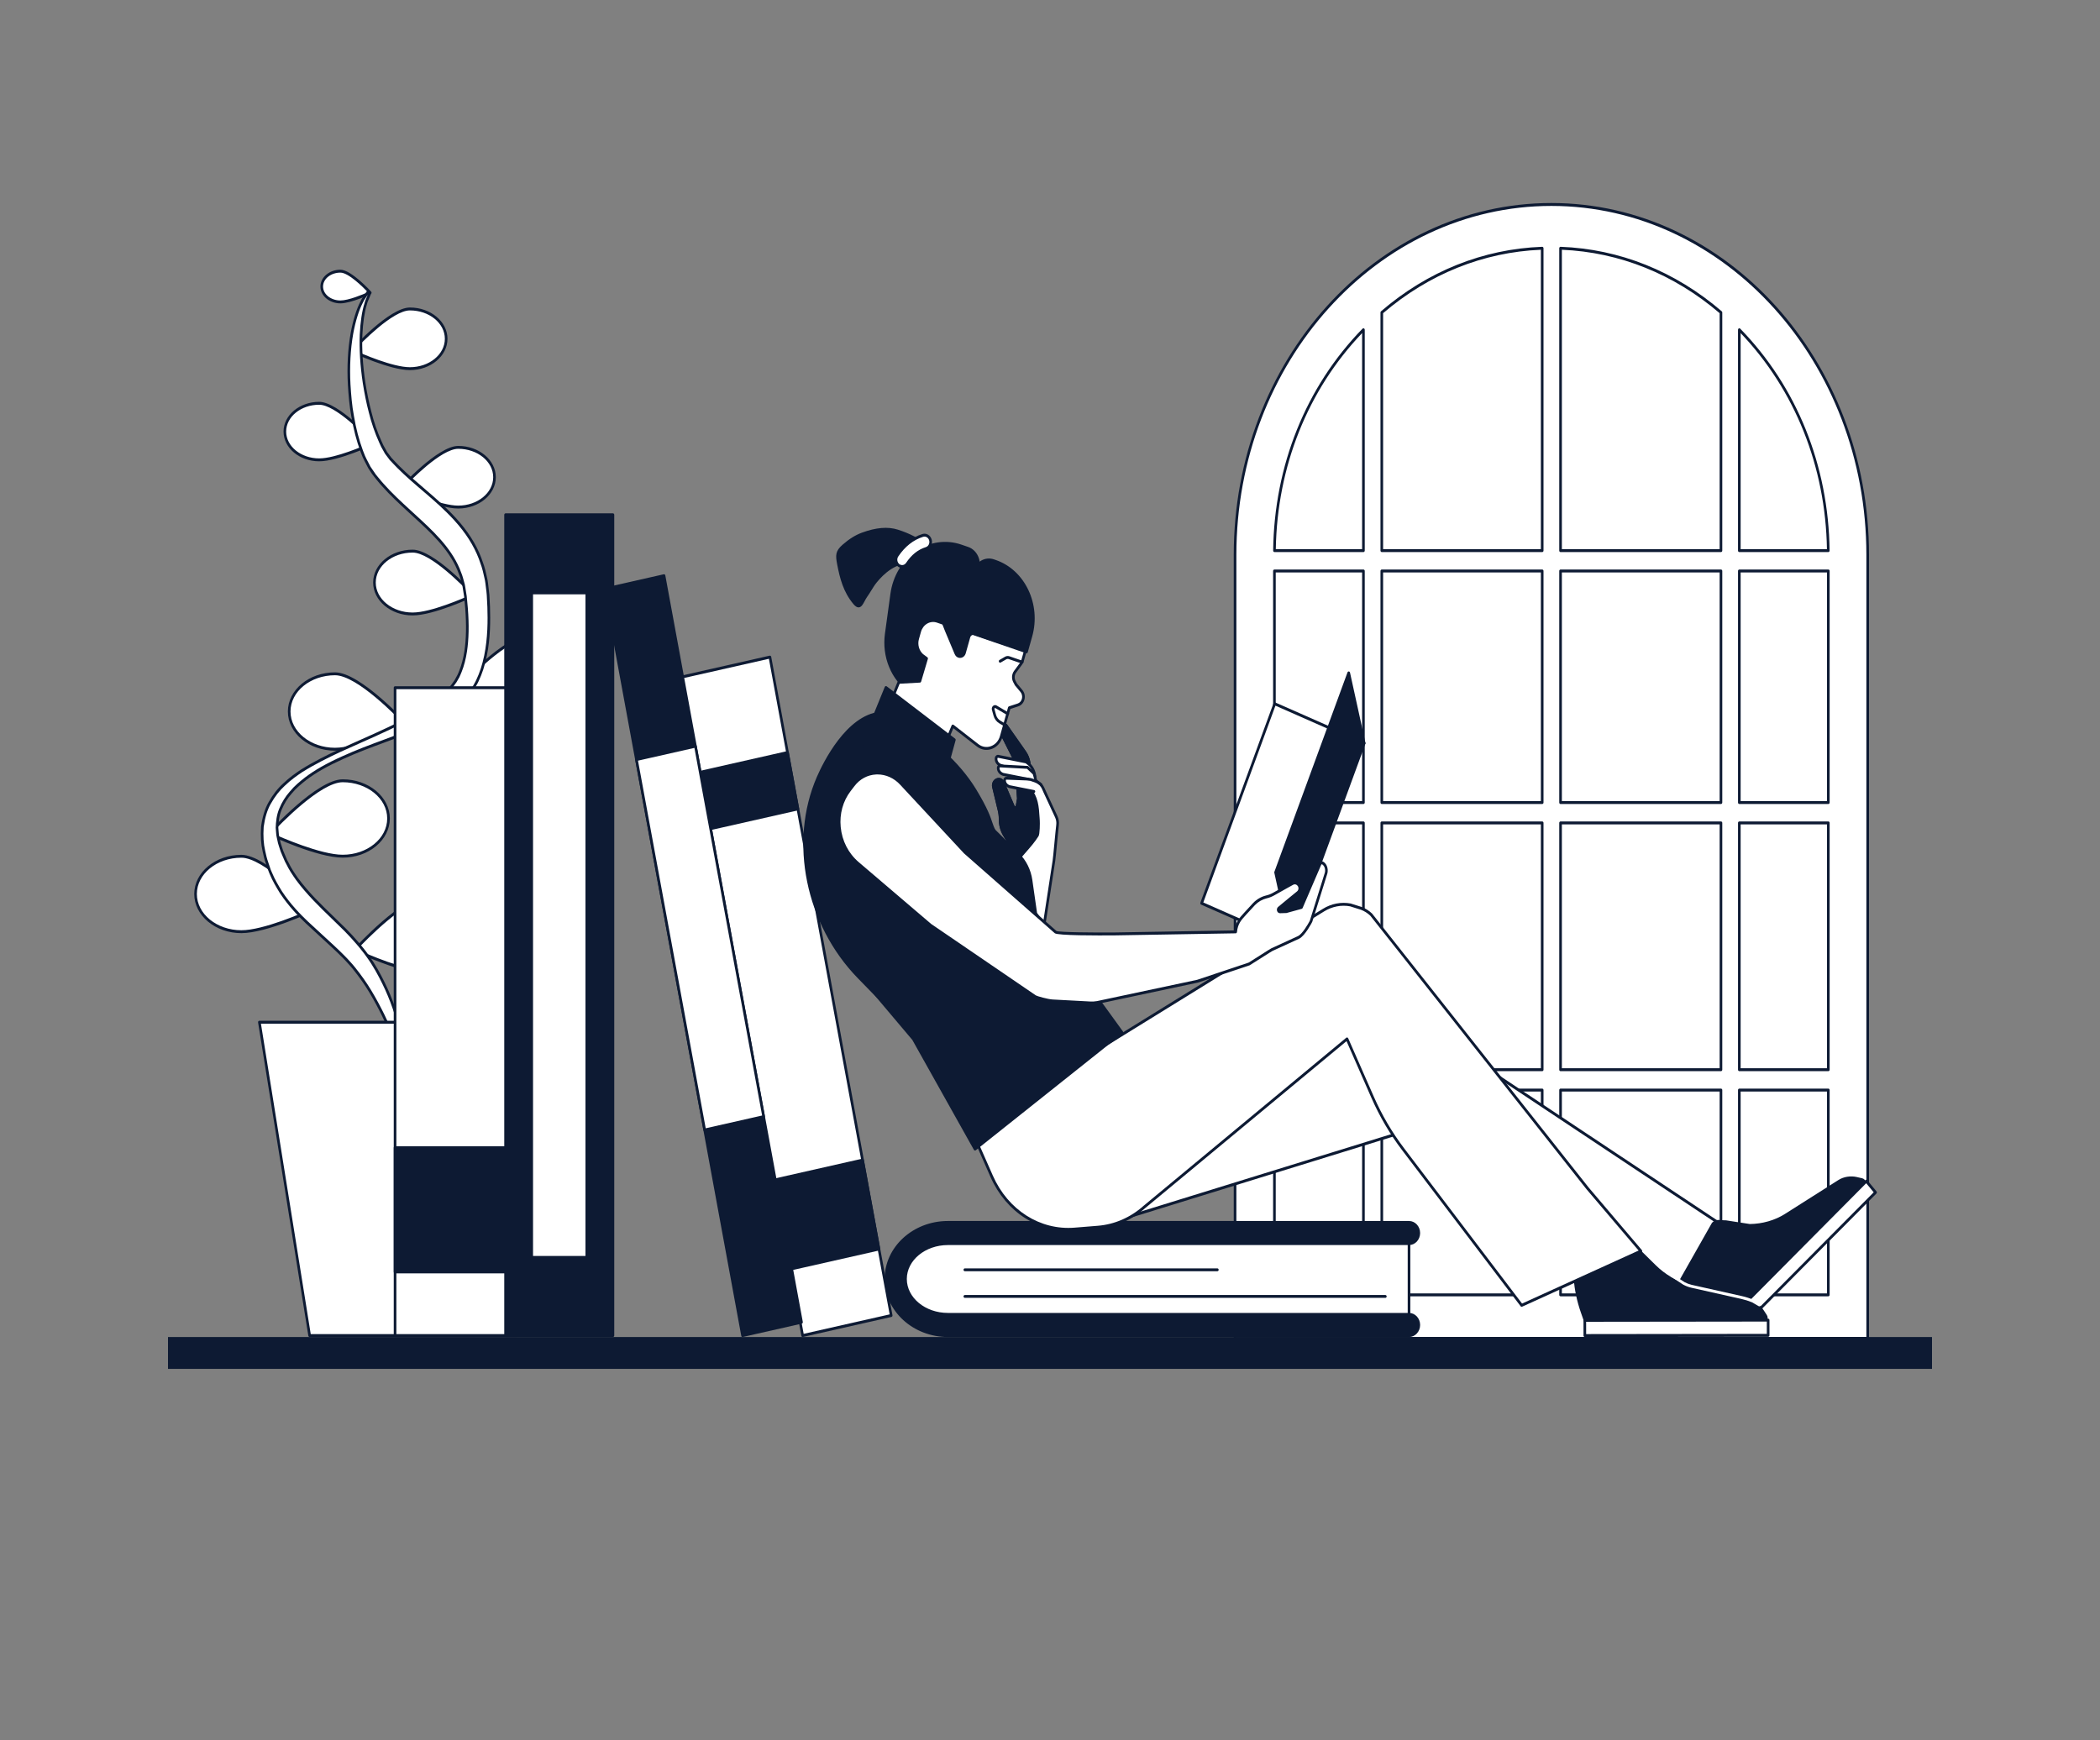 <svg width="596" height="494" viewBox="0 0 596 494" fill="none" xmlns="http://www.w3.org/2000/svg">
<rect x="0" y="0" width="596" height="494" fill="#808080" stroke="none"/>
<g clip-path="url(#clip0_2825_4680)">
<path d="M356.107 373.78V157.501C356.107 106.074 393.873 64.234 440.294 64.234C486.715 64.234 524.481 106.073 524.481 157.501V373.78H356.107Z" fill="white"/>
<path d="M524.483 374.193H356.109C356.01 374.193 355.915 374.149 355.845 374.072C355.776 373.995 355.736 373.89 355.736 373.78V157.502C355.736 105.847 393.67 63.822 440.295 63.822C486.921 63.822 524.854 105.847 524.854 157.502V373.78C524.855 373.835 524.845 373.888 524.826 373.938C524.808 373.988 524.78 374.034 524.746 374.072C524.711 374.11 524.67 374.141 524.625 374.162C524.58 374.182 524.532 374.193 524.483 374.193ZM356.481 373.368H524.111V157.502C524.111 106.302 486.512 64.647 440.295 64.647C394.079 64.647 356.481 106.302 356.481 157.502V373.368Z" fill="#0D1A33"/>
<path d="M440.296 58.046C390.716 58.046 350.523 102.574 350.523 157.501V379.967H530.068V157.501C530.069 102.574 489.876 58.046 440.296 58.046ZM518.884 156.315H493.638V93.605C508.917 109.273 518.584 131.563 518.884 156.315ZM386.955 162.091V227.834H361.695V162.091H386.955ZM442.902 156.315V70.475C460.013 71.096 475.756 77.803 488.424 88.704V156.315H442.902ZM488.424 162.091V227.834H442.903V162.091H488.424ZM437.689 156.315H392.168V88.704C404.835 77.803 420.578 71.096 437.689 70.475V156.315ZM437.689 162.091V227.834H392.168V162.091H437.689ZM386.955 233.609V303.679H361.695V233.609H386.955ZM392.168 233.609H437.689V303.679H392.168V233.609ZM442.902 233.609H488.424V303.679H442.902V233.609ZM493.638 233.609H518.898V303.679H493.638V233.609ZM493.638 227.834V162.091H518.898V227.834H493.638ZM386.955 93.605V156.315H361.708C362.008 131.563 371.675 109.273 386.955 93.605ZM361.695 367.592V309.455H386.955V367.592H361.695ZM392.168 309.455H437.689V367.592H392.168V309.455ZM442.902 367.592V309.455H488.424V367.592H442.902ZM493.638 367.592V309.455H518.898V367.592H493.638Z" fill="white"/>
<path d="M530.068 380.38H350.523C350.424 380.38 350.329 380.337 350.259 380.26C350.19 380.182 350.15 380.077 350.15 379.968V157.501C350.15 102.434 390.589 57.634 440.295 57.634C490.001 57.634 530.44 102.434 530.44 157.501V379.968C530.44 380.022 530.43 380.076 530.412 380.126C530.393 380.176 530.366 380.221 530.331 380.26C530.297 380.298 530.256 380.328 530.21 380.349C530.165 380.37 530.117 380.38 530.068 380.38ZM350.895 379.555H529.696V157.501C529.696 102.889 489.591 58.459 440.295 58.459C390.999 58.459 350.895 102.889 350.895 157.501V379.555ZM518.897 368.004H493.637C493.538 368.004 493.443 367.961 493.374 367.884C493.304 367.806 493.265 367.701 493.265 367.592V309.455C493.265 309.346 493.304 309.241 493.374 309.164C493.443 309.086 493.538 309.043 493.637 309.043H518.897C518.996 309.043 519.09 309.086 519.16 309.164C519.23 309.241 519.269 309.346 519.269 309.455V367.592C519.269 367.701 519.23 367.806 519.16 367.884C519.09 367.961 518.996 368.004 518.897 368.004ZM494.009 367.179H518.525V309.868H494.009V367.179ZM488.424 368.004H442.902C442.804 368.004 442.709 367.961 442.639 367.884C442.569 367.806 442.53 367.701 442.53 367.592V309.455C442.53 309.346 442.569 309.241 442.639 309.164C442.709 309.086 442.804 309.043 442.902 309.043H488.424C488.523 309.043 488.617 309.086 488.687 309.164C488.757 309.241 488.796 309.346 488.796 309.455V367.592C488.796 367.701 488.757 367.806 488.687 367.884C488.617 367.961 488.523 368.004 488.424 368.004ZM443.274 367.179H488.051V309.868H443.274V367.179ZM437.688 368.004H392.167C392.068 368.004 391.974 367.961 391.904 367.884C391.834 367.806 391.795 367.701 391.795 367.592V309.455C391.795 309.346 391.834 309.241 391.904 309.164C391.974 309.086 392.068 309.043 392.167 309.043H437.688C437.787 309.043 437.882 309.086 437.952 309.164C438.022 309.241 438.061 309.346 438.061 309.455V367.592C438.061 367.701 438.022 367.806 437.952 367.884C437.882 367.961 437.787 368.004 437.688 368.004ZM392.539 367.179H437.316V309.868H392.539V367.179ZM386.954 368.004H361.694C361.595 368.004 361.5 367.961 361.431 367.884C361.361 367.806 361.321 367.701 361.321 367.592V309.455C361.321 309.346 361.361 309.241 361.431 309.164C361.5 309.086 361.595 309.043 361.694 309.043H386.954C387.053 309.043 387.147 309.086 387.217 309.164C387.287 309.241 387.326 309.346 387.326 309.455V367.592C387.326 367.701 387.287 367.806 387.217 367.884C387.147 367.961 387.053 368.004 386.954 368.004ZM362.066 367.179H386.582V309.868H362.066V367.179ZM518.897 304.092H493.637C493.538 304.092 493.443 304.049 493.374 303.972C493.304 303.894 493.265 303.789 493.265 303.68V233.61C493.265 233.5 493.304 233.395 493.374 233.318C493.443 233.24 493.538 233.197 493.637 233.197H518.897C518.996 233.197 519.09 233.24 519.16 233.318C519.23 233.395 519.269 233.5 519.269 233.61V303.68C519.269 303.789 519.23 303.894 519.16 303.972C519.09 304.049 518.996 304.092 518.897 304.092ZM494.009 303.267H518.525V234.022H494.009V303.267ZM488.424 304.092H442.902C442.804 304.092 442.709 304.049 442.639 303.972C442.569 303.894 442.53 303.789 442.53 303.68V233.61C442.53 233.5 442.569 233.395 442.639 233.318C442.709 233.24 442.804 233.197 442.902 233.197H488.424C488.523 233.197 488.617 233.24 488.687 233.318C488.757 233.395 488.796 233.5 488.796 233.61V303.68C488.796 303.789 488.757 303.894 488.687 303.972C488.617 304.049 488.523 304.092 488.424 304.092ZM443.274 303.267H488.051V234.022H443.274V303.267ZM437.688 304.092H392.167C392.068 304.092 391.974 304.049 391.904 303.972C391.834 303.894 391.795 303.789 391.795 303.68V233.61C391.795 233.5 391.834 233.395 391.904 233.318C391.974 233.24 392.068 233.197 392.167 233.197H437.688C437.787 233.197 437.882 233.24 437.952 233.318C438.022 233.395 438.061 233.5 438.061 233.61V303.68C438.061 303.789 438.022 303.894 437.952 303.972C437.882 304.049 437.787 304.092 437.688 304.092ZM392.539 303.267H437.316V234.022H392.539V303.267ZM386.954 304.092H361.694C361.595 304.092 361.5 304.049 361.431 303.972C361.361 303.894 361.321 303.789 361.321 303.68V233.61C361.321 233.5 361.361 233.395 361.431 233.318C361.5 233.24 361.595 233.197 361.694 233.197H386.954C387.053 233.197 387.147 233.24 387.217 233.318C387.287 233.395 387.326 233.5 387.326 233.61V303.68C387.326 303.789 387.287 303.894 387.217 303.972C387.147 304.049 387.053 304.092 386.954 304.092ZM362.066 303.267H386.582V234.022H362.066V303.267ZM518.897 228.247H493.637C493.538 228.247 493.443 228.203 493.374 228.126C493.304 228.048 493.265 227.943 493.265 227.834V162.091C493.265 161.982 493.304 161.877 493.374 161.8C493.443 161.722 493.538 161.679 493.637 161.679H518.897C518.996 161.679 519.09 161.722 519.16 161.8C519.23 161.877 519.269 161.982 519.269 162.091V227.834C519.269 227.943 519.23 228.048 519.16 228.126C519.09 228.203 518.996 228.247 518.897 228.247ZM494.009 227.422H518.525V162.504H494.009V227.422ZM488.424 228.247H442.902C442.804 228.247 442.709 228.203 442.639 228.126C442.569 228.048 442.53 227.943 442.53 227.834V162.091C442.53 161.982 442.569 161.877 442.639 161.8C442.709 161.722 442.804 161.679 442.902 161.679H488.424C488.523 161.679 488.617 161.722 488.687 161.8C488.757 161.877 488.796 161.982 488.796 162.091V227.834C488.796 227.943 488.757 228.048 488.687 228.126C488.617 228.203 488.523 228.247 488.424 228.247ZM443.274 227.422H488.051V162.504H443.274V227.422ZM437.688 228.247H392.167C392.068 228.247 391.974 228.203 391.904 228.126C391.834 228.048 391.795 227.943 391.795 227.834V162.091C391.795 161.982 391.834 161.877 391.904 161.8C391.974 161.722 392.068 161.679 392.167 161.679H437.688C437.787 161.679 437.882 161.722 437.952 161.8C438.022 161.877 438.061 161.982 438.061 162.091V227.834C438.061 228.063 437.895 228.247 437.688 228.247ZM392.539 227.422H437.316V162.504H392.539V227.422ZM386.954 228.247H361.694C361.595 228.247 361.5 228.203 361.431 228.126C361.361 228.048 361.321 227.943 361.321 227.834V162.091C361.321 161.982 361.361 161.877 361.431 161.8C361.5 161.722 361.595 161.679 361.694 161.679H386.954C387.053 161.679 387.147 161.722 387.217 161.8C387.287 161.877 387.326 161.982 387.326 162.091V227.834C387.326 228.063 387.16 228.247 386.954 228.247ZM362.066 227.422H386.582V162.504H362.066V227.422ZM518.883 156.728H493.636C493.537 156.728 493.443 156.685 493.373 156.607C493.303 156.53 493.264 156.425 493.264 156.316V93.606C493.264 93.525 493.285 93.447 493.325 93.38C493.364 93.312 493.421 93.26 493.487 93.228C493.554 93.195 493.627 93.185 493.698 93.199C493.77 93.212 493.836 93.248 493.889 93.303C509.954 109.775 518.962 132.151 519.255 156.31C519.256 156.365 519.247 156.419 519.229 156.47C519.21 156.521 519.183 156.567 519.148 156.606C519.114 156.645 519.072 156.676 519.027 156.697C518.981 156.718 518.932 156.729 518.883 156.728ZM494.009 155.903H518.505C518.122 132.447 509.44 110.714 494.009 94.556V155.903ZM488.424 156.728H442.902C442.804 156.728 442.709 156.685 442.639 156.607C442.569 156.53 442.53 156.425 442.53 156.316V70.475C442.53 70.364 442.571 70.257 442.643 70.179C442.715 70.101 442.802 70.051 442.914 70.063C459.617 70.67 475.433 77.003 488.652 88.379C488.696 88.418 488.733 88.467 488.758 88.523C488.782 88.58 488.795 88.642 488.795 88.705V156.317C488.795 156.371 488.786 156.424 488.767 156.474C488.749 156.524 488.721 156.57 488.687 156.608C488.652 156.646 488.611 156.677 488.566 156.697C488.521 156.718 488.473 156.728 488.424 156.728ZM443.274 155.903H488.051V88.906C475.088 77.802 459.617 71.582 443.274 70.903V155.903ZM437.688 156.728H392.167C392.068 156.728 391.974 156.685 391.904 156.607C391.834 156.53 391.795 156.425 391.795 156.316V88.704C391.795 88.641 391.808 88.579 391.832 88.523C391.857 88.466 391.894 88.417 391.938 88.378C405.158 77.002 420.973 70.669 437.676 70.063C437.783 70.051 437.875 70.1 437.947 70.178C438.019 70.256 438.06 70.363 438.06 70.474V156.315C438.06 156.369 438.051 156.423 438.032 156.473C438.014 156.523 437.987 156.569 437.952 156.607C437.917 156.646 437.876 156.676 437.831 156.697C437.786 156.718 437.737 156.728 437.688 156.728ZM392.539 155.903H437.316V70.903C420.974 71.583 405.502 77.802 392.539 88.906V155.903ZM386.954 156.728H361.707C361.658 156.728 361.609 156.717 361.564 156.696C361.518 156.675 361.477 156.644 361.442 156.605C361.408 156.566 361.38 156.52 361.362 156.469C361.343 156.419 361.334 156.365 361.335 156.31C361.628 132.151 370.637 109.775 386.701 93.303C386.755 93.248 386.821 93.212 386.892 93.199C386.964 93.185 387.037 93.195 387.104 93.228C387.17 93.26 387.227 93.312 387.266 93.38C387.306 93.447 387.327 93.525 387.327 93.606V156.316C387.327 156.425 387.287 156.53 387.217 156.608C387.147 156.685 387.053 156.728 386.954 156.728ZM362.086 155.903H386.582V94.557C371.152 110.714 362.469 132.447 362.086 155.903Z" fill="#0D1A33"/>
</g>
<g clip-path="url(#clip1_2825_4680)">
<path d="M134.475 265.396C134.475 271.309 128.654 276.103 121.472 276.103C114.29 276.103 100.695 269.698 100.695 269.698C100.695 269.698 114.291 254.691 121.472 254.691C128.654 254.691 134.475 259.483 134.475 265.396Z" fill="white"/>
<path d="M121.472 276.513C114.298 276.513 101.108 270.338 100.55 270.075C100.494 270.049 100.445 270.008 100.407 269.956C100.368 269.903 100.342 269.841 100.331 269.775C100.319 269.709 100.323 269.641 100.341 269.577C100.358 269.513 100.39 269.454 100.433 269.407C100.993 268.789 114.221 254.28 121.472 254.28C128.847 254.28 134.847 259.267 134.847 265.396C134.847 271.525 128.847 276.513 121.472 276.513ZM101.357 269.557C103.904 270.713 115.234 275.692 121.472 275.692C128.438 275.692 134.104 271.073 134.104 265.396C134.104 259.719 128.438 255.102 121.472 255.102C115.202 255.102 103.648 267.108 101.357 269.557Z" fill="#0D1A33"/>
<path d="M55.502 253.789C55.502 259.702 61.323 264.495 68.505 264.495C75.687 264.495 89.282 258.09 89.282 258.09C89.282 258.09 75.686 243.084 68.505 243.084C61.324 243.084 55.502 247.876 55.502 253.789Z" fill="white"/>
<path d="M68.505 264.906C61.131 264.906 55.131 259.918 55.131 253.789C55.131 247.659 61.131 242.673 68.505 242.673C75.757 242.673 88.984 257.181 89.544 257.799C89.587 257.847 89.619 257.905 89.637 257.969C89.655 258.034 89.658 258.102 89.647 258.168C89.635 258.234 89.609 258.296 89.571 258.348C89.533 258.401 89.484 258.442 89.428 258.468C88.87 258.731 75.68 264.906 68.505 264.906ZM68.505 243.495C61.54 243.495 55.873 248.112 55.873 253.789C55.873 259.465 61.54 264.084 68.505 264.084C74.744 264.084 86.074 259.106 88.62 257.95C86.329 255.501 74.775 243.495 68.505 243.495Z" fill="#0D1A33"/>
<path d="M82.076 201.988C82.076 207.901 87.897 212.695 95.079 212.695C102.261 212.695 115.856 206.29 115.856 206.29C115.856 206.29 102.261 191.283 95.079 191.283C87.898 191.283 82.076 196.075 82.076 201.988Z" fill="white"/>
<path d="M95.079 213.105C87.705 213.105 81.705 208.118 81.705 201.988C81.705 195.857 87.705 190.872 95.079 190.872C102.331 190.872 115.559 205.381 116.118 205.998C116.162 206.046 116.193 206.104 116.211 206.169C116.229 206.233 116.232 206.301 116.221 206.367C116.209 206.433 116.183 206.495 116.145 206.547C116.107 206.6 116.058 206.641 116.002 206.667C115.444 206.93 102.254 213.105 95.079 213.105ZM95.079 191.694C88.114 191.694 82.448 196.312 82.448 201.988C82.448 207.664 88.114 212.283 95.079 212.283C101.318 212.283 112.648 207.305 115.195 206.149C112.904 203.7 101.349 191.694 95.079 191.694Z" fill="#0D1A33"/>
<path d="M106.273 165.377C106.273 170.304 111.124 174.297 117.106 174.297C123.089 174.297 134.417 168.96 134.417 168.96C134.417 168.96 123.089 156.457 117.106 156.457C111.124 156.457 106.273 160.45 106.273 165.377Z" fill="white"/>
<path d="M117.107 174.709C110.929 174.709 105.902 170.523 105.902 165.378C105.902 160.233 110.929 156.047 117.107 156.047C123.174 156.047 134.213 168.154 134.679 168.67C134.722 168.717 134.754 168.775 134.772 168.84C134.79 168.904 134.793 168.972 134.781 169.038C134.77 169.104 134.744 169.166 134.706 169.219C134.668 169.271 134.618 169.312 134.562 169.338C134.097 169.558 123.097 174.709 117.107 174.709ZM117.107 156.869C111.338 156.869 106.645 160.686 106.645 165.378C106.645 170.07 111.339 173.887 117.107 173.887C122.226 173.887 131.475 169.851 133.755 168.82C131.699 166.63 122.248 156.869 117.107 156.869Z" fill="#0D1A33"/>
<path d="M80.844 122.517C80.844 126.95 85.209 130.544 90.593 130.544C95.977 130.544 106.171 125.742 106.171 125.742C106.171 125.742 95.977 114.491 90.593 114.491C85.209 114.491 80.844 118.083 80.844 122.517Z" fill="white"/>
<path d="M90.593 130.955C85.012 130.955 80.473 127.169 80.473 122.516C80.473 117.863 85.012 114.079 90.593 114.079C96.067 114.079 106.012 124.986 106.433 125.45C106.476 125.498 106.508 125.556 106.526 125.621C106.544 125.685 106.547 125.753 106.536 125.819C106.524 125.885 106.498 125.947 106.46 125.999C106.422 126.052 106.373 126.093 106.317 126.119C105.898 126.316 95.991 130.954 90.593 130.954L90.593 130.955ZM90.593 114.901C85.422 114.901 81.215 118.317 81.215 122.516C81.215 126.715 85.422 130.133 90.593 130.133C95.153 130.133 103.371 126.565 105.507 125.601C103.578 123.549 95.172 114.901 90.593 114.901Z" fill="#0D1A33"/>
<path d="M91.314 81.346C91.314 83.757 93.687 85.711 96.615 85.711C99.542 85.711 105.084 83.1 105.084 83.1C105.084 83.1 99.541 76.981 96.615 76.981C93.688 76.981 91.314 78.935 91.314 81.346Z" fill="white"/>
<path d="M96.614 86.121C93.487 86.121 90.943 83.979 90.943 81.346C90.943 78.712 93.487 76.57 96.614 76.57C99.66 76.57 105.115 82.554 105.345 82.808C105.389 82.856 105.42 82.915 105.438 82.979C105.456 83.043 105.459 83.111 105.448 83.177C105.436 83.243 105.41 83.305 105.372 83.358C105.334 83.41 105.285 83.451 105.229 83.477C104.999 83.585 99.582 86.121 96.614 86.121ZM96.614 77.392C93.897 77.392 91.686 79.166 91.686 81.346C91.686 83.526 93.897 85.3 96.614 85.3C98.916 85.3 102.978 83.595 104.416 82.958C103.102 81.581 98.916 77.393 96.614 77.393V77.392Z" fill="#0D1A33"/>
<path d="M110.264 232.358C110.264 238.271 104.443 243.065 97.261 243.065C90.079 243.065 76.484 236.66 76.484 236.66C76.484 236.66 90.08 221.653 97.261 221.653C104.443 221.653 110.264 226.445 110.264 232.358Z" fill="white"/>
<path d="M97.261 243.474C90.087 243.474 76.897 237.299 76.339 237.036C76.283 237.01 76.234 236.969 76.196 236.917C76.157 236.864 76.132 236.802 76.12 236.736C76.109 236.67 76.112 236.602 76.13 236.538C76.147 236.473 76.179 236.415 76.222 236.368C76.782 235.75 90.01 221.241 97.261 221.241C104.636 221.241 110.636 226.228 110.636 232.357C110.636 238.486 104.636 243.474 97.261 243.474ZM77.146 236.518C79.693 237.674 91.023 242.653 97.261 242.653C104.227 242.653 109.893 238.034 109.893 232.357C109.893 226.68 104.227 222.063 97.261 222.063C90.991 222.063 79.437 234.069 77.146 236.518Z" fill="#0D1A33"/>
<path d="M163.53 191.283C163.53 197.196 157.709 201.989 150.527 201.989C143.345 201.989 129.75 195.584 129.75 195.584C129.75 195.584 143.346 180.578 150.527 180.578C157.708 180.576 163.53 185.37 163.53 191.283Z" fill="white"/>
<path d="M150.527 202.4C143.352 202.4 130.163 196.225 129.605 195.962C129.549 195.936 129.499 195.895 129.461 195.842C129.423 195.79 129.397 195.728 129.386 195.662C129.374 195.596 129.377 195.528 129.395 195.464C129.413 195.399 129.445 195.341 129.488 195.293C130.047 194.675 143.275 180.167 150.527 180.167H150.53C154.081 180.167 157.424 181.309 159.943 183.383C162.496 185.484 163.901 188.29 163.901 191.283C163.901 197.412 157.902 202.4 150.527 202.4ZM130.412 195.444C132.958 196.6 144.288 201.578 150.527 201.578C157.492 201.578 163.159 196.96 163.159 191.283C163.159 188.556 161.859 185.984 159.5 184.042C157.108 182.073 153.923 180.989 150.53 180.989H150.527C144.258 180.989 132.703 192.995 130.412 195.444Z" fill="#0D1A33"/>
<path d="M140.345 135.474C140.345 140.154 135.738 143.948 130.054 143.948C124.371 143.948 113.611 138.877 113.611 138.877C113.611 138.877 124.372 127 130.056 127C135.739 127 140.346 130.794 140.346 135.474H140.345Z" fill="white"/>
<path d="M130.054 144.359C124.36 144.359 113.907 139.464 113.465 139.255C113.409 139.229 113.359 139.188 113.321 139.136C113.283 139.083 113.257 139.021 113.245 138.955C113.233 138.889 113.237 138.821 113.255 138.756C113.273 138.692 113.305 138.634 113.349 138.586C113.793 138.097 124.284 126.589 130.055 126.589C135.934 126.589 140.716 130.575 140.716 135.474C140.716 140.373 135.932 144.359 130.054 144.359ZM114.273 138.737C116.482 139.735 125.214 143.537 130.054 143.537C135.523 143.537 139.973 139.92 139.973 135.474C139.973 131.028 135.524 127.411 130.054 127.411C125.193 127.411 116.266 136.615 114.273 138.737Z" fill="#0D1A33"/>
<path d="M126.624 96.184C126.624 100.864 122.017 104.658 116.334 104.658C110.65 104.658 99.891 99.587 99.891 99.587C99.891 99.587 110.652 87.71 116.335 87.71C122.018 87.71 126.624 91.504 126.624 96.184Z" fill="white"/>
<path d="M116.334 105.069C110.64 105.069 100.187 100.174 99.745 99.965C99.689 99.939 99.64 99.897 99.602 99.845C99.564 99.793 99.538 99.731 99.526 99.665C99.515 99.599 99.518 99.531 99.536 99.466C99.554 99.402 99.586 99.344 99.629 99.296C100.073 98.806 110.564 87.299 116.335 87.299C122.214 87.299 126.997 91.285 126.997 96.184C126.997 101.083 122.212 105.069 116.334 105.069ZM100.553 99.447C102.762 100.445 111.494 104.247 116.334 104.247C121.803 104.247 126.253 100.63 126.253 96.184C126.253 91.737 121.804 88.121 116.334 88.121C111.475 88.121 102.547 97.325 100.553 99.447Z" fill="#0D1A33"/>
<path d="M115.6 304.773L114.484 301.781C113.448 298.991 112.346 296.23 111.18 293.503C109.674 290.007 107.726 285.831 105.088 281.442C103.773 279.247 102.221 277.055 100.49 274.907L99.828 274.107C99.685 273.926 99.358 273.584 99.13 273.327C98.626 272.767 98.114 272.198 97.62 271.715C96.645 270.706 95.527 269.654 94.397 268.6L87.11 261.883C84.562 259.457 81.966 256.682 79.74 253.301C78.675 251.574 77.619 249.781 76.81 247.803L76.495 247.07L76.365 246.75L76.308 246.575L76.194 246.223L75.735 244.814C75.412 243.949 75.149 242.763 74.897 241.625C74.374 239.359 74.31 237.05 74.464 234.683C74.789 232.333 75.389 229.981 76.532 227.967C77.655 225.971 79.012 224.165 80.601 222.734C82.152 221.242 83.839 220.008 85.563 218.857C89.061 216.659 92.711 214.84 96.413 213.108C103.816 209.703 111.506 206.649 118.542 202.517C122.024 200.462 125.424 198.149 127.859 195.26C128.178 194.929 128.466 194.566 128.72 194.173C128.953 193.814 129.315 193.402 129.449 193.102L129.853 192.396L130.055 192.043L130.181 191.75C130.344 191.341 130.532 191.031 130.688 190.555C131.383 188.811 131.862 186.913 132.159 184.946C132.76 181.004 132.728 176.841 132.409 172.716C132.329 171.681 132.233 170.648 132.121 169.617L132.081 169.23L132.07 169.133C132.112 169.498 132.072 169.178 132.078 169.232L132.045 169.034L131.92 168.242L131.671 166.662C131.603 166.088 131.472 165.708 131.356 165.303L131.021 164.083C130.812 163.27 130.397 162.416 130.109 161.588C127.316 155.005 121.734 150.204 116.403 145.301C113.724 142.84 111.023 140.369 108.602 137.622C107.986 136.96 107.418 136.218 106.834 135.53L106.403 135.007L106.295 134.876L106.092 134.615L106.048 134.547L105.872 134.279L105.17 133.213L104.821 132.684L104.458 132.003L103.751 130.62C103.24 129.674 102.982 128.854 102.639 128.001C101.384 124.603 100.613 121.312 100.084 118.167C99.493 115.032 99.279 112.021 99.098 109.207C98.798 103.571 99.17 98.636 99.882 94.656C100.61 90.674 101.643 87.653 102.64 85.761C102.846 85.27 103.102 84.874 103.334 84.54L103.894 83.695L104.346 83.015L104.876 83.436L104.569 84.172L104.197 85.063C104.041 85.409 103.875 85.813 103.767 86.321C103.147 88.24 102.653 91.208 102.472 95.005C102.309 98.808 102.547 103.467 103.331 108.696C103.744 111.304 104.269 114.063 105.008 116.884C105.703 119.713 106.665 122.612 107.906 125.346C108.217 126.009 108.52 126.781 108.854 127.279L109.33 128.127C109.413 128.271 109.474 128.408 109.573 128.563L109.95 129.068L110.71 130.084L110.9 130.339L110.949 130.404C110.666 130.031 110.9 130.333 110.849 130.262L110.95 130.37L111.357 130.803C111.911 131.376 112.424 131.981 113.018 132.541C115.31 134.84 117.904 137.066 120.664 139.416C123.41 141.783 126.328 144.284 129.119 147.342C131.893 150.381 134.564 154.083 136.254 158.519C136.629 159.658 137.079 160.704 137.371 161.936L137.801 163.788C137.942 164.407 138.091 165.049 138.13 165.539L138.329 167.129L138.427 167.926L138.452 168.125L138.487 168.423L138.493 168.527L138.521 168.943C138.595 170.049 138.653 171.167 138.693 172.293C138.839 176.791 138.75 181.467 137.783 186.196C137.291 188.55 136.587 190.924 135.513 193.174C135.28 193.724 134.896 194.338 134.582 194.907L134.333 195.339L134.105 195.672L133.648 196.338C133.238 196.98 132.852 197.332 132.45 197.838C132.07 198.314 131.655 198.754 131.209 199.154C127.749 202.419 123.866 204.353 120.033 206.082C112.324 209.431 104.501 211.756 97.169 215.128C93.508 216.779 89.943 218.64 86.802 221.026C85.257 222.238 83.743 223.483 82.533 224.981C81.305 226.359 80.309 227.967 79.591 229.731C78.876 231.415 78.684 233.217 78.617 234.957L78.726 236.283C78.76 236.721 78.777 237.154 78.898 237.593C79.1 238.459 79.223 239.346 79.529 240.129C79.792 240.933 79.991 241.696 80.445 242.647L81.03 243.998L81.175 244.335L81.248 244.503C81.151 244.259 81.244 244.477 81.233 244.441L81.271 244.514L81.579 245.097C82.329 246.681 83.301 248.112 84.272 249.503C88.301 254.983 93.429 259.406 98.042 264.032C99.186 265.189 100.292 266.391 101.358 267.636C101.918 268.264 102.387 268.857 102.855 269.443C103.107 269.765 103.288 269.967 103.595 270.382L104.295 271.337C106.148 273.867 107.564 276.495 108.794 278.981C109.933 281.293 110.932 283.685 111.785 286.142C112.58 288.4 113.252 290.488 113.746 292.411C114.551 295.359 115.214 298.352 115.732 301.377L116.226 304.579L115.602 304.767L115.6 304.773Z" fill="white"/>
<path d="M115.601 305.184C115.528 305.184 115.456 305.16 115.395 305.114C115.334 305.069 115.286 305.005 115.258 304.93L114.143 301.938C113.108 299.154 112.009 296.4 110.846 293.679C109.593 290.773 107.602 286.364 104.78 281.67C103.504 279.54 101.969 277.357 100.214 275.18L99.555 274.386C99.461 274.267 99.3 274.092 99.139 273.917L98.866 273.615C98.35 273.043 97.848 272.487 97.375 272.024C96.374 270.99 95.238 269.922 94.158 268.915L86.883 262.209C84.874 260.297 81.936 257.335 79.441 253.542C78.448 251.936 77.325 250.057 76.471 247.972L75.845 246.361L75.386 244.953C75.056 244.071 74.791 242.877 74.537 241.722C74.056 239.639 73.915 237.392 74.094 234.653C74.484 231.829 75.178 229.581 76.218 227.748C77.427 225.598 78.824 223.804 80.367 222.415C82.078 220.769 83.94 219.46 85.371 218.506C89.096 216.165 92.97 214.273 96.269 212.73C98.195 211.85 100.126 210.983 102.062 210.13C107.524 207.71 113.17 205.207 118.368 202.154C121.307 200.42 125.011 198.037 127.588 194.98C127.891 194.668 128.157 194.333 128.421 193.932C128.512 193.792 128.624 193.64 128.736 193.49C128.892 193.281 129.053 193.064 129.117 192.92L129.847 191.573C129.911 191.416 129.981 191.264 130.053 191.11C130.152 190.899 130.252 190.685 130.341 190.415C131.004 188.749 131.489 186.896 131.794 184.878C132.323 181.413 132.404 177.446 132.041 172.751C131.961 171.721 131.866 170.693 131.754 169.667L131.72 169.346L131.717 169.328L131.72 169.341L131.718 169.33L131.714 169.305L131.306 166.733C131.251 166.266 131.157 165.95 131.057 165.615L130.667 164.204C130.543 163.721 130.336 163.207 130.136 162.709C130.005 162.388 129.881 162.064 129.764 161.737C127.215 155.733 122.18 151.124 117.309 146.666L116.016 145.48C113.415 143.091 110.726 140.622 108.337 137.91C107.934 137.478 107.544 137.001 107.166 136.539C106.966 136.294 106.766 136.05 106.565 135.813L105.572 134.522L104.522 132.927L103.429 130.824C103.042 130.108 102.794 129.458 102.555 128.827C102.472 128.607 102.387 128.388 102.3 128.169C101.172 125.115 100.33 121.872 99.719 118.243C99.144 115.196 98.922 112.243 98.728 109.237C98.453 104.073 98.726 99.005 99.518 94.578C100.186 90.92 101.181 87.716 102.32 85.555C102.527 85.057 102.801 84.635 103.04 84.291L104.048 82.772C104.106 82.685 104.193 82.626 104.289 82.609C104.386 82.593 104.485 82.619 104.564 82.682L105.094 83.103C105.165 83.159 105.215 83.24 105.237 83.332C105.259 83.425 105.251 83.523 105.215 83.609L104.535 85.236C104.381 85.579 104.229 85.951 104.13 86.415C103.464 88.485 103.011 91.528 102.844 95.027C102.672 99.043 102.967 103.747 103.698 108.63C104.176 111.648 104.722 114.312 105.365 116.769C106.099 119.755 107.065 122.577 108.239 125.161C108.322 125.339 108.407 125.529 108.493 125.721C108.707 126.202 108.929 126.7 109.153 127.033L109.742 128.085C109.783 128.163 109.824 128.242 109.877 128.326L111.093 129.951L111.098 129.956L111.107 129.965L111.615 130.506C111.817 130.715 112.017 130.932 112.218 131.15C112.551 131.511 112.894 131.883 113.26 132.229C115.5 134.476 118.041 136.665 120.89 139.09L121.088 139.26C123.818 141.614 126.64 144.047 129.38 147.051C132.739 150.73 135.099 154.429 136.596 158.36C136.724 158.748 136.854 159.106 136.983 159.465C137.251 160.209 137.529 160.979 137.731 161.833L138.161 163.686C138.316 164.367 138.46 164.998 138.5 165.504L138.891 168.913C138.966 170.046 139.024 171.178 139.064 172.277C139.188 176.1 139.196 181.145 138.144 186.287C137.581 188.983 136.828 191.298 135.841 193.366C135.671 193.767 135.418 194.21 135.172 194.637C135.079 194.801 134.986 194.963 134.898 195.121L134.4 195.921L133.942 196.587C133.663 197.024 133.388 197.339 133.123 197.643C132.991 197.793 132.86 197.943 132.727 198.111C132.333 198.605 131.902 199.062 131.438 199.476C127.871 202.844 123.916 204.775 120.172 206.464C116.577 208.025 112.924 209.378 109.392 210.685C105.191 212.24 101.223 213.709 97.309 215.509C92.962 217.47 89.69 219.331 87.01 221.367C85.546 222.515 84.013 223.765 82.808 225.257C81.604 226.603 80.629 228.176 79.927 229.902C79.204 231.605 79.045 233.423 78.985 234.977L79.106 236.431C79.132 236.795 79.157 237.138 79.25 237.474C79.315 237.749 79.368 238.007 79.42 238.264C79.545 238.873 79.663 239.449 79.867 239.969L80.037 240.5C80.236 241.135 80.424 241.734 80.77 242.459L81.511 244.172C81.521 244.187 81.531 244.203 81.539 244.22L81.549 244.237L81.896 244.893C82.636 246.454 83.579 247.847 84.562 249.255C87.566 253.341 91.232 256.879 94.778 260.3C95.964 261.444 97.142 262.581 98.289 263.731C99.44 264.895 100.552 266.104 101.624 267.356C102.149 267.945 102.6 268.511 103.036 269.057L103.374 269.479C103.525 269.664 103.674 269.849 103.88 270.126L104.582 271.083C106.56 273.784 108.046 276.621 109.118 278.789C110.265 281.117 111.271 283.526 112.131 286C113.018 288.522 113.645 290.526 114.102 292.303C114.91 295.262 115.575 298.266 116.096 301.303L116.591 304.514C116.607 304.615 116.588 304.718 116.539 304.805C116.489 304.891 116.412 304.953 116.323 304.98L115.699 305.168C115.668 305.178 115.635 305.183 115.602 305.183L115.601 305.184ZM132.446 169.135L132.491 169.57C132.603 170.598 132.701 171.646 132.78 172.681C133.149 177.445 133.065 181.479 132.526 185.014C132.211 187.098 131.708 189.018 131.029 190.72C130.94 190.983 130.834 191.24 130.712 191.487C130.647 191.626 130.583 191.763 130.522 191.915L130.392 192.218L129.764 193.321C129.681 193.512 129.501 193.754 129.31 194.011C129.209 194.147 129.107 194.283 129.023 194.413C128.754 194.828 128.449 195.212 128.113 195.561C125.481 198.686 121.708 201.115 118.718 202.879C113.484 205.953 107.818 208.464 102.339 210.893C100.407 211.744 98.479 212.609 96.557 213.488C93.28 215.02 89.431 216.9 85.748 219.215C84.352 220.147 82.523 221.431 80.847 223.045C79.358 224.385 78.016 226.111 76.849 228.184C75.863 229.921 75.204 232.067 74.833 234.745C74.664 237.361 74.798 239.524 75.259 241.523C75.508 242.652 75.765 243.815 76.08 244.657L76.835 246.901L77.147 247.626C77.978 249.659 79.081 251.501 80.049 253.069C82.493 256.783 85.39 259.701 87.355 261.572L94.638 268.286C95.726 269.3 96.871 270.377 97.876 271.416C98.36 271.889 98.87 272.454 99.363 273.001L99.663 273.332C99.84 273.524 100.015 273.716 100.111 273.838L100.767 274.63C102.549 276.84 104.107 279.055 105.401 281.216C108.248 285.954 110.257 290.397 111.519 293.327C112.687 296.061 113.792 298.828 114.831 301.625L115.791 304.199L115.367 301.452C114.851 298.443 114.191 295.467 113.39 292.536C112.938 290.777 112.319 288.797 111.439 286.298C110.591 283.856 109.598 281.48 108.467 279.184C107.41 277.046 105.947 274.251 104.006 271.601L103.305 270.645C103.111 270.383 102.967 270.207 102.823 270.028L102.48 269.601C102.051 269.063 101.608 268.507 101.092 267.929C100.031 266.689 98.93 265.492 97.791 264.34C96.635 263.188 95.468 262.048 94.292 260.921C90.723 257.476 87.032 253.915 83.983 249.767C82.972 248.32 82.008 246.896 81.248 245.292L80.991 244.806C80.958 244.771 80.931 244.73 80.911 244.684L80.108 242.828C79.743 242.063 79.536 241.406 79.337 240.77L79.178 240.273C78.956 239.706 78.825 239.066 78.698 238.447C78.647 238.198 78.595 237.947 78.537 237.699C78.424 237.295 78.396 236.89 78.367 236.498L78.246 234.998C78.308 233.307 78.477 231.388 79.253 229.559C79.988 227.752 81.009 226.105 82.268 224.695C83.512 223.154 85.084 221.873 86.586 220.694C89.317 218.621 92.633 216.732 97.028 214.75C100.965 212.94 105.13 211.398 109.158 209.907C112.681 208.603 116.325 207.254 119.898 205.702C123.581 204.041 127.475 202.141 130.968 198.844C131.374 198.486 131.765 198.071 132.173 197.566C132.312 197.391 132.452 197.232 132.591 197.072C132.849 196.778 133.091 196.5 133.345 196.103L134.27 194.688C134.355 194.532 134.45 194.366 134.546 194.199C134.779 193.792 135.02 193.372 135.177 193.001C136.142 190.979 136.873 188.729 137.421 186.104C138.453 181.057 138.445 176.081 138.322 172.308C138.283 171.22 138.225 170.098 138.15 168.974L138.059 167.982L137.762 165.597C137.725 165.137 137.588 164.538 137.456 163.958L137.011 162.04C136.821 161.237 136.564 160.525 136.292 159.769C136.16 159.403 136.028 159.037 135.905 158.66C134.453 154.849 132.145 151.237 128.858 147.635C126.149 144.665 123.344 142.247 120.631 139.909L120.435 139.74C117.574 137.306 115.021 135.106 112.768 132.846C112.4 132.49 112.043 132.121 111.697 131.738C111.5 131.524 111.304 131.311 111.103 131.103L110.801 130.781C110.748 130.756 110.701 130.717 110.664 130.668L110.596 130.576L109.287 128.825C109.219 128.72 109.157 128.612 109.099 128.5L108.54 127.496C108.293 127.132 108.056 126.6 107.827 126.085C107.743 125.9 107.661 125.714 107.578 125.537C106.38 122.898 105.396 120.025 104.651 116.993C104.002 114.512 103.451 111.82 102.967 108.769C102.226 103.827 101.928 99.062 102.103 94.987C102.274 91.408 102.742 88.282 103.42 86.185C103.524 85.681 103.705 85.24 103.866 84.881L104.37 83.675L103.634 84.783C103.415 85.099 103.17 85.475 102.977 85.935C101.862 88.054 100.898 91.168 100.246 94.738C99.467 99.097 99.198 104.092 99.47 109.183C99.661 112.155 99.881 115.077 100.448 118.083C101.051 121.666 101.879 124.855 102.983 127.846C103.069 128.06 103.155 128.283 103.24 128.508C103.48 129.14 103.707 129.736 104.071 130.411L105.142 132.476L106.678 134.73L107.11 135.254C107.311 135.49 107.514 135.739 107.717 135.987C108.087 136.439 108.469 136.905 108.862 137.328C111.231 140.016 113.904 142.471 116.49 144.846L117.783 146.032C122.716 150.548 127.816 155.217 130.447 161.414C130.564 161.75 130.69 162.062 130.815 162.374C131.025 162.898 131.243 163.44 131.38 163.972L131.764 165.358C131.869 165.714 131.979 166.083 132.041 166.609L132.415 168.976C132.427 169.008 132.436 169.044 132.44 169.081L132.446 169.135Z" fill="#0D1A33"/>
<path d="M134.561 379.146H87.878L73.613 290.19H148.826L134.561 379.146Z" fill="white"/>
<path d="M134.562 379.558H87.878C87.791 379.558 87.707 379.524 87.64 379.462C87.573 379.4 87.528 379.314 87.513 379.219L73.248 290.263C73.238 290.203 73.241 290.143 73.254 290.085C73.268 290.027 73.294 289.973 73.329 289.927C73.364 289.881 73.407 289.844 73.456 289.818C73.506 289.793 73.559 289.78 73.614 289.78H148.826C148.881 289.78 148.934 289.793 148.984 289.818C149.033 289.843 149.077 289.88 149.112 289.926C149.147 289.972 149.172 290.026 149.186 290.085C149.2 290.143 149.202 290.203 149.192 290.263L134.927 379.219C134.912 379.314 134.867 379.4 134.8 379.462C134.733 379.524 134.649 379.558 134.562 379.558ZM88.189 378.736H134.25L148.383 290.602H74.057L88.189 378.736Z" fill="#0D1A33"/>
</g>
<g clip-path="url(#clip2_2825_4680)">
<path d="M47.68 379.557H548.32V388.613H47.68V379.557Z" fill="#0D1A33"/>
</g>
<g clip-path="url(#clip3_2825_4680)">
<path d="M146.528 379.147H112.121V195.229H146.528V379.147Z" fill="white"/>
<path d="M146.528 379.557H112.121C112.023 379.557 111.928 379.514 111.859 379.437C111.789 379.36 111.75 379.255 111.75 379.146V195.229C111.75 195.12 111.789 195.016 111.859 194.939C111.928 194.862 112.023 194.818 112.121 194.818H146.528C146.627 194.818 146.721 194.862 146.791 194.939C146.861 195.016 146.9 195.12 146.9 195.229V379.146C146.9 379.255 146.861 379.36 146.791 379.437C146.721 379.514 146.627 379.557 146.528 379.557ZM112.493 378.735H146.157V195.64H112.493V378.735Z" fill="#0D1A33"/>
<path d="M143.486 146.142H173.96V379.147H143.486V146.142Z" fill="#0D1A33"/>
<path d="M173.958 379.557H143.485C143.386 379.557 143.292 379.514 143.222 379.437C143.152 379.36 143.113 379.255 143.113 379.146V146.141C143.113 146.032 143.152 145.928 143.222 145.851C143.292 145.774 143.386 145.73 143.485 145.73H173.958C174.056 145.73 174.151 145.774 174.22 145.851C174.29 145.928 174.329 146.032 174.329 146.141V379.146C174.329 379.255 174.29 379.36 174.22 379.437C174.151 379.514 174.056 379.557 173.958 379.557ZM143.856 378.736H173.587V146.552H143.856V378.736Z" fill="#0D1A33"/>
<path d="M150.91 168.318H166.533V356.97H150.91V168.318Z" fill="white"/>
<path d="M166.533 357.38H150.911C150.812 357.38 150.718 357.337 150.648 357.26C150.578 357.183 150.539 357.078 150.539 356.969V168.318C150.539 168.209 150.578 168.105 150.648 168.028C150.718 167.95 150.812 167.907 150.911 167.907H166.533C166.632 167.907 166.726 167.95 166.796 168.028C166.865 168.105 166.905 168.209 166.905 168.318V356.969C166.905 357.078 166.865 357.183 166.796 357.26C166.726 357.337 166.632 357.38 166.533 357.38ZM151.282 356.559H166.162V168.729H151.282V356.559ZM143.485 361.076H112.121V325.826H143.485V361.076Z" fill="#0D1A33"/>
<path d="M143.486 361.487H112.121C112.023 361.487 111.928 361.444 111.859 361.367C111.789 361.29 111.75 361.185 111.75 361.076V325.827C111.75 325.718 111.789 325.613 111.859 325.536C111.928 325.459 112.023 325.416 112.121 325.416H143.486C143.584 325.416 143.678 325.459 143.748 325.536C143.818 325.613 143.857 325.718 143.857 325.827V361.076C143.857 361.185 143.818 361.29 143.748 361.367C143.678 361.444 143.584 361.487 143.486 361.487ZM112.493 360.666H143.114V326.237H112.493V360.666Z" fill="#0D1A33"/>
</g>
<g clip-path="url(#clip4_2825_4680)">
<path d="M227.798 379.145L252.929 373.459L218.513 186.538L193.382 192.225L191.76 195.508L224.208 371.742L227.117 375.443L227.798 379.145Z" fill="white"/>
<path d="M227.798 379.557C227.712 379.557 227.629 379.524 227.563 379.464C227.497 379.404 227.452 379.321 227.435 379.228L226.773 375.632L223.929 372.013C223.887 371.959 223.858 371.895 223.845 371.825L191.396 195.59C191.379 195.495 191.392 195.396 191.434 195.311L193.056 192.027C193.082 191.975 193.118 191.929 193.161 191.894C193.204 191.858 193.254 191.833 193.307 191.821L218.438 186.135C218.535 186.114 218.635 186.136 218.716 186.196C218.798 186.256 218.856 186.349 218.876 186.456L253.292 373.377C253.302 373.43 253.302 373.484 253.293 373.537C253.284 373.59 253.265 373.641 253.238 373.686C253.211 373.731 253.177 373.77 253.136 373.8C253.096 373.83 253.051 373.851 253.003 373.862L227.872 379.548C227.847 379.553 227.823 379.556 227.798 379.556V379.557ZM224.552 371.554L227.396 375.173C227.438 375.226 227.467 375.291 227.48 375.36L228.088 378.659L252.491 373.137L218.223 187.023L193.624 192.589L192.15 195.573L224.552 371.553V371.554Z" fill="#0D1A33"/>
<path d="M226.447 229.636L201.317 235.323L198.371 219.325L223.503 213.639L226.447 229.636Z" fill="#0D1A33"/>
<path d="M201.317 235.733C201.231 235.733 201.148 235.701 201.082 235.641C201.016 235.581 200.97 235.497 200.953 235.404L198.008 219.405C197.998 219.352 197.998 219.298 198.007 219.245C198.016 219.192 198.035 219.141 198.062 219.096C198.088 219.051 198.123 219.012 198.163 218.982C198.204 218.952 198.249 218.931 198.297 218.92L223.428 213.233C223.524 213.212 223.624 213.234 223.706 213.294C223.788 213.354 223.845 213.448 223.866 213.554L226.811 229.553C226.821 229.606 226.821 229.66 226.812 229.713C226.803 229.766 226.784 229.817 226.757 229.862C226.731 229.907 226.696 229.946 226.656 229.976C226.615 230.006 226.57 230.027 226.522 230.038L201.391 235.725C201.367 235.731 201.342 235.733 201.317 235.733ZM198.809 219.644L201.606 234.836L226.01 229.314L223.213 214.122L198.809 219.644ZM249.455 354.585L224.324 360.272L219.675 335.023L244.806 329.337L249.455 354.585Z" fill="#0D1A33"/>
<path d="M224.322 360.684C224.237 360.684 224.154 360.651 224.088 360.591C224.021 360.531 223.976 360.448 223.959 360.355L219.31 335.107C219.3 335.054 219.3 334.999 219.31 334.946C219.319 334.893 219.337 334.842 219.364 334.797C219.391 334.752 219.426 334.714 219.466 334.683C219.507 334.653 219.552 334.632 219.6 334.621L244.731 328.935C244.827 328.914 244.927 328.935 245.009 328.996C245.091 329.056 245.148 329.149 245.169 329.255L249.817 354.504C249.827 354.557 249.827 354.611 249.818 354.664C249.809 354.718 249.79 354.768 249.763 354.813C249.737 354.858 249.702 354.897 249.662 354.927C249.621 354.957 249.576 354.979 249.528 354.989L224.397 360.676C224.373 360.682 224.347 360.684 224.322 360.684ZM220.111 335.344L224.611 359.787L249.015 354.265L244.515 329.822L220.111 335.344Z" fill="#0D1A33"/>
<path d="M227.479 375.358L210.74 379.145L171.721 167.218L188.459 163.431L227.479 375.358Z" fill="#0D1A33"/>
<path d="M210.741 379.557C210.656 379.557 210.573 379.524 210.507 379.464C210.441 379.404 210.395 379.321 210.378 379.228L171.357 167.301C171.347 167.248 171.347 167.194 171.356 167.141C171.366 167.087 171.384 167.037 171.411 166.992C171.438 166.947 171.473 166.908 171.513 166.878C171.553 166.848 171.599 166.826 171.647 166.816L188.385 163.028C188.433 163.017 188.482 163.017 188.53 163.027C188.578 163.037 188.623 163.058 188.664 163.088C188.705 163.118 188.74 163.156 188.767 163.201C188.794 163.245 188.813 163.296 188.823 163.349L227.844 375.276C227.853 375.329 227.854 375.383 227.844 375.436C227.835 375.489 227.816 375.54 227.79 375.585C227.763 375.63 227.728 375.669 227.688 375.699C227.647 375.729 227.602 375.75 227.554 375.761L210.816 379.549C210.791 379.554 210.766 379.557 210.741 379.557ZM172.159 167.539L211.031 378.66L227.042 375.036L188.17 163.916L172.159 167.539Z" fill="#0D1A33"/>
<path d="M216.736 317.003L199.998 320.79L180.635 215.62L197.373 211.833L216.736 317.003Z" fill="white"/>
<path d="M199.997 321.202C199.912 321.202 199.829 321.169 199.762 321.109C199.696 321.049 199.651 320.966 199.634 320.873L180.269 215.703C180.259 215.65 180.259 215.596 180.268 215.542C180.278 215.489 180.296 215.439 180.323 215.394C180.35 215.349 180.385 215.31 180.425 215.28C180.466 215.25 180.511 215.228 180.559 215.218L197.297 211.431C197.394 211.41 197.494 211.432 197.576 211.492C197.657 211.552 197.715 211.645 197.735 211.751L217.1 316.921C217.109 316.974 217.11 317.029 217.1 317.082C217.091 317.135 217.073 317.185 217.046 317.23C217.019 317.275 216.984 317.314 216.944 317.344C216.903 317.375 216.858 317.396 216.81 317.406L200.072 321.193C200.047 321.199 200.022 321.202 199.997 321.202ZM181.071 215.942L200.287 320.305L216.298 316.682L197.082 212.318L181.071 215.942Z" fill="#0D1A33"/>
</g>
<g clip-path="url(#clip5_2825_4680)">
<path d="M399.893 350.042H269.023C260.845 350.042 254.215 355.885 254.215 363.093C254.215 370.301 260.845 376.143 269.023 376.143H399.894L399.893 350.042Z" fill="white"/>
<path d="M399.893 376.547H269.023C260.652 376.547 253.842 370.511 253.842 363.091C253.842 355.672 260.651 349.637 269.023 349.637H399.894C399.993 349.637 400.088 349.679 400.158 349.755C400.228 349.831 400.267 349.934 400.267 350.042V376.142C400.267 376.249 400.228 376.352 400.158 376.428C400.088 376.504 399.992 376.547 399.893 376.547ZM269.023 350.447C261.064 350.447 254.588 356.119 254.588 363.092C254.588 370.065 261.064 375.738 269.023 375.738H399.521V350.447H269.023Z" fill="#0D1A33"/>
<path d="M269.022 379.152H399.895C400.62 379.133 401.31 378.808 401.817 378.245C402.324 377.682 402.608 376.927 402.608 376.14C402.608 375.353 402.324 374.597 401.817 374.034C401.31 373.471 400.62 373.146 399.895 373.128H269.022C262.388 373.128 256.99 368.625 256.99 363.089C256.99 357.553 262.388 353.051 269.022 353.051H399.895C400.62 353.033 401.31 352.708 401.817 352.145C402.324 351.582 402.608 350.826 402.608 350.039C402.608 349.252 402.324 348.497 401.817 347.934C401.31 347.371 400.62 347.046 399.895 347.027H269.022C259.327 347.028 251.438 354.234 251.438 363.09C251.438 371.946 259.327 379.152 269.022 379.152Z" fill="#0D1A33"/>
<path d="M399.895 379.556H269.023C259.12 379.556 251.064 372.169 251.064 363.09C251.064 354.01 259.12 346.623 269.023 346.623H399.895C401.632 346.623 403.044 348.155 403.044 350.04C403.044 351.925 401.632 353.457 399.894 353.457H269.023C262.594 353.457 257.364 357.778 257.364 363.091C257.364 368.403 262.594 372.724 269.023 372.724H399.895C401.632 372.724 403.045 374.256 403.045 376.141C403.045 378.026 401.633 379.558 399.895 379.558V379.556ZM269.023 347.433C259.532 347.433 251.811 354.456 251.811 363.09C251.811 371.723 259.532 378.746 269.023 378.746H399.895C401.22 378.746 402.299 377.577 402.299 376.139C402.299 374.702 401.22 373.532 399.895 373.532H269.023C262.182 373.532 256.617 368.847 256.617 363.089C256.617 357.331 262.182 352.646 269.023 352.646H399.895C401.22 352.646 402.299 351.477 402.299 350.039C402.299 348.602 401.22 347.432 399.895 347.432L269.023 347.433Z" fill="#0D1A33"/>
<path d="M393.173 368.446H273.832C273.733 368.446 273.638 368.403 273.568 368.327C273.498 368.251 273.459 368.148 273.459 368.041C273.459 367.933 273.498 367.83 273.568 367.754C273.638 367.679 273.733 367.636 273.832 367.636H393.172C393.271 367.636 393.366 367.679 393.436 367.754C393.506 367.83 393.545 367.933 393.545 368.041C393.545 368.148 393.506 368.251 393.436 368.327C393.366 368.403 393.272 368.446 393.173 368.446ZM345.496 360.887H273.832C273.733 360.887 273.638 360.844 273.568 360.768C273.498 360.692 273.459 360.589 273.459 360.482C273.459 360.375 273.498 360.272 273.568 360.196C273.638 360.12 273.733 360.077 273.832 360.077H345.496C345.595 360.077 345.69 360.12 345.76 360.196C345.83 360.272 345.869 360.375 345.869 360.482C345.869 360.589 345.83 360.692 345.76 360.768C345.69 360.844 345.595 360.887 345.496 360.887Z" fill="#0D1A33"/>
</g>
<g clip-path="url(#clip6_2825_4680)">
<path d="M387.088 275.223L404.344 288.539C405.314 289.287 406.165 290.207 406.864 291.261L409.411 295.098L499.794 355.189C499.794 355.189 489.685 371.549 489.979 370.9L419.1 338.349C412.815 335.462 407.053 331.347 402.091 326.201L381.488 304.831L387.088 275.222V275.223Z" fill="white"/>
<path d="M489.925 371.334C489.874 371.334 489.833 371.307 489.783 371.274C489.765 371.263 489.748 371.249 489.733 371.234L418.957 338.73C412.628 335.828 406.828 331.685 401.835 326.501L381.233 305.132C381.186 305.084 381.152 305.023 381.132 304.955C381.113 304.888 381.11 304.816 381.123 304.747L386.723 275.137C386.736 275.071 386.763 275.009 386.803 274.956C386.843 274.904 386.894 274.864 386.951 274.839C387.008 274.814 387.07 274.804 387.132 274.812C387.193 274.82 387.252 274.845 387.302 274.883L404.558 288.2C405.562 288.973 406.443 289.925 407.166 291.017L409.668 294.786L499.986 354.835C500.03 354.864 500.067 354.903 500.097 354.949C500.127 354.994 500.147 355.046 500.158 355.101C500.169 355.156 500.17 355.212 500.16 355.268C500.15 355.323 500.131 355.375 500.102 355.422C500.102 355.422 497.665 359.366 495.218 363.305C492.104 368.32 490.895 370.265 490.347 370.969C490.341 371.009 490.33 371.048 490.313 371.085L490.272 371.063C490.099 371.27 490.002 371.334 489.925 371.334ZM381.896 304.689L402.345 325.9C407.272 331.016 412.997 335.105 419.242 337.969L489.864 370.402C490.841 368.909 495.792 360.931 499.262 355.318L409.218 295.452C409.175 295.424 409.139 295.387 409.11 295.342L406.562 291.505C405.888 290.487 405.066 289.599 404.129 288.877L387.337 275.918L381.896 304.689Z" fill="#0D1A33"/>
<path d="M528.441 334.906L526.915 334.554C525.219 334.163 523.346 334.463 521.945 335.352L506.734 345.004C503.851 346.834 500.254 347.856 496.569 347.895L489.867 346.851C488.2 346.869 487.195 346.364 486.172 347.394L476.217 364.969L481.795 367.134C483.86 369.325 486.365 371.253 489.231 372.843L491.681 374.204L508.113 357.649L528.888 336.717C529.464 336.136 529.203 335.081 528.441 334.906Z" fill="#0D1A33"/>
<path d="M491.68 374.617C491.622 374.617 491.565 374.602 491.513 374.574L489.062 373.213C486.197 371.622 483.685 369.699 481.594 367.494L476.092 365.359C476.039 365.339 475.991 365.306 475.951 365.262C475.911 365.218 475.881 365.165 475.863 365.107C475.844 365.048 475.838 364.986 475.844 364.924C475.851 364.862 475.87 364.803 475.9 364.751L485.855 347.176C485.873 347.144 485.895 347.115 485.92 347.09C486.782 346.222 487.653 346.295 488.662 346.379C489.036 346.41 489.424 346.443 489.862 346.439L496.62 347.487C500.18 347.445 503.726 346.437 506.547 344.646L521.758 334.994C523.243 334.052 525.199 333.737 526.991 334.15L528.516 334.502C528.756 334.556 528.977 334.683 529.155 334.868C529.333 335.053 529.462 335.289 529.526 335.549C529.591 335.81 529.59 336.086 529.522 336.346C529.454 336.606 529.322 336.84 529.14 337.022L491.933 374.509C491.864 374.579 491.774 374.617 491.681 374.617H491.68ZM476.78 364.752L481.918 366.746C481.968 366.765 482.014 366.797 482.053 366.837C484.101 369.01 486.572 370.907 489.397 372.476L491.618 373.709L528.636 336.414C528.717 336.334 528.775 336.232 528.805 336.118C528.835 336.003 528.835 335.882 528.805 335.768C528.778 335.654 528.722 335.55 528.644 335.469C528.566 335.388 528.469 335.333 528.364 335.31L526.839 334.958C525.221 334.585 523.461 334.867 522.13 335.71L506.919 345.361C503.989 347.222 500.314 348.269 496.572 348.308L489.815 347.26C489.411 347.262 489.008 347.243 488.606 347.202C487.653 347.122 487.071 347.074 486.46 347.663L476.781 364.752L476.78 364.752Z" fill="#0D1A33"/>
<path d="M491.23 374.047L529.67 335.321L532.304 338.51L493.864 377.237L491.23 374.047Z" fill="white"/>
<path d="M493.862 377.648H493.844C493.795 377.645 493.747 377.632 493.703 377.609C493.659 377.586 493.619 377.554 493.586 377.513L490.953 374.324C490.886 374.244 490.851 374.137 490.856 374.028C490.86 373.919 490.904 373.816 490.977 373.742L529.416 335.016C529.453 334.979 529.495 334.95 529.541 334.932C529.587 334.913 529.636 334.905 529.685 334.908C529.734 334.91 529.782 334.923 529.827 334.947C529.871 334.97 529.911 335.003 529.943 335.043L532.577 338.232C532.643 338.313 532.678 338.419 532.674 338.528C532.669 338.638 532.626 338.74 532.553 338.814L494.113 377.541C494.044 377.61 493.955 377.648 493.862 377.649V377.648ZM491.756 374.073L493.885 376.653L531.774 338.483L529.644 335.903L491.756 374.074V374.073Z" fill="#0D1A33"/>
<path d="M279.969 322.76C282.484 339.202 296.479 350.425 311.396 347.873C312.935 347.609 314.139 347.359 314.837 347.132L399.546 320.948L392.298 293.348L277.52 306.739L279.969 322.76Z" fill="white"/>
<path d="M307.214 348.641C293.827 348.641 281.9 337.861 279.601 322.829C277.302 307.796 277.152 306.807 277.152 306.807C277.135 306.695 277.16 306.58 277.223 306.49C277.285 306.4 277.379 306.341 277.481 306.329L392.26 292.938C392.347 292.928 392.435 292.952 392.507 293.006C392.58 293.06 392.633 293.14 392.658 293.233L399.905 320.834C399.919 320.886 399.923 320.941 399.918 320.995C399.912 321.049 399.897 321.101 399.873 321.149C399.849 321.196 399.817 321.238 399.778 321.272C399.739 321.306 399.695 321.33 399.648 321.345L314.939 347.529C314.265 347.747 313.123 347.993 311.455 348.279C310.052 348.52 308.635 348.64 307.215 348.641L307.214 348.641ZM280.337 322.691C282.809 338.853 296.716 349.967 311.339 347.465C312.952 347.188 314.094 346.942 314.732 346.736L399.083 320.663L392.027 293.794L277.954 307.103L280.337 322.691ZM501.131 373.553L500.218 372.159C499.203 370.609 497.634 369.437 496.056 369.054L478.925 364.882C475.678 364.091 472.395 362.173 469.646 359.462L464.214 354.106C462.972 352.88 461.424 352.159 460.039 352.161L442.435 357.587L447.005 362.831C447.209 365.949 447.881 369.193 449.017 372.457L450.001 375.285L475.43 375.255L500.358 375.226C501.137 375.224 501.588 374.249 501.131 373.553Z" fill="#0D1A33"/>
<path d="M450 375.698C449.924 375.698 449.85 375.673 449.788 375.626C449.726 375.578 449.678 375.511 449.651 375.433L448.667 372.606C447.541 369.372 446.86 366.144 446.642 363.01L442.165 357.873C442.074 357.769 442.039 357.619 442.074 357.479C442.108 357.339 442.207 357.229 442.333 357.19L459.938 351.765C459.971 351.755 460.006 351.75 460.041 351.75C461.508 351.75 463.16 352.516 464.461 353.799L469.893 359.155C472.59 361.815 475.826 363.706 479.004 364.48L496.135 368.652C497.807 369.058 499.446 370.279 500.52 371.918L501.433 373.311C501.726 373.758 501.768 374.342 501.54 374.835C501.43 375.077 501.261 375.28 501.052 375.422C500.843 375.563 500.603 375.638 500.358 375.638L450 375.697L450 375.698ZM443.137 357.799L447.273 362.545C447.334 362.614 447.37 362.705 447.376 362.802C447.578 365.901 448.247 369.1 449.364 372.309L450.256 374.873L500.356 374.815C500.58 374.815 500.773 374.683 500.874 374.463C500.924 374.358 500.946 374.24 500.938 374.122C500.929 374.004 500.891 373.891 500.827 373.796L499.914 372.402C498.945 370.922 497.472 369.821 495.973 369.458L478.843 365.286C475.542 364.482 472.187 362.523 469.396 359.77L463.964 354.415C462.81 353.277 461.365 352.591 460.088 352.575L443.137 357.799Z" fill="#0D1A33"/>
<path d="M449.785 374.83L501.813 374.766L501.817 379.082L449.79 379.146L449.785 374.83Z" fill="white"/>
<path d="M449.79 379.557C449.741 379.557 449.692 379.547 449.647 379.526C449.602 379.505 449.561 379.475 449.526 379.437C449.491 379.399 449.464 379.353 449.445 379.303C449.426 379.253 449.417 379.2 449.417 379.146L449.412 374.828C449.412 374.719 449.451 374.614 449.521 374.537C449.591 374.459 449.686 374.416 449.785 374.416L501.813 374.353C501.862 374.352 501.91 374.363 501.956 374.384C502.001 374.404 502.042 374.435 502.077 374.473C502.111 374.511 502.139 374.556 502.158 374.606C502.176 374.656 502.186 374.71 502.186 374.764L502.191 379.081C502.191 379.191 502.151 379.296 502.081 379.373C502.011 379.45 501.916 379.494 501.817 379.494L449.79 379.557ZM450.159 375.24L450.163 378.732L501.445 378.669L501.441 375.177L450.159 375.24Z" fill="#0D1A33"/>
<path d="M450.575 337.371L389.165 259.661C388.348 258.882 387.406 258.28 386.388 257.887L383.285 256.903C380.663 256.41 377.967 256.924 375.645 258.358L275.441 320.285L281.45 333.939C283.569 338.754 286.946 342.756 291.145 345.428C295.345 348.1 300.173 349.318 305.006 348.926L311.598 348.392C316.4 348.002 320.982 346.012 324.737 342.684L382.295 294.938L389.54 311.456C391.864 316.754 394.771 321.715 398.196 326.226L431.86 370.565L446.544 363.885L464.924 355.522L465.7 355.168L450.575 337.371Z" fill="white"/>
<path d="M431.861 370.976C431.806 370.976 431.752 370.963 431.703 370.938C431.654 370.912 431.61 370.875 431.575 370.829L397.912 326.49C394.467 321.953 391.543 316.963 389.205 311.634L382.158 295.567L324.962 343.012C321.153 346.395 316.501 348.415 311.626 348.802L305.034 349.337C294.93 350.156 285.543 344.182 281.115 334.119L275.106 320.464C275.064 320.37 275.057 320.261 275.086 320.16C275.114 320.06 275.176 319.975 275.26 319.924L375.464 257.997C377.861 256.52 380.642 255.991 383.349 256.496L386.492 257.49C387.561 257.901 388.551 258.531 389.409 259.348L450.853 337.093L465.973 354.885C466.015 354.934 466.045 354.993 466.061 355.057C466.077 355.122 466.079 355.189 466.066 355.255C466.054 355.32 466.027 355.381 465.988 355.432C465.949 355.484 465.899 355.524 465.843 355.549L432.002 370.946C431.957 370.967 431.909 370.977 431.86 370.977L431.861 370.976ZM382.296 294.525C382.366 294.525 382.435 294.547 382.495 294.588C382.554 294.629 382.602 294.688 382.632 294.758L389.877 311.276C392.188 316.543 395.079 321.475 398.483 325.961L431.971 370.068L465.06 355.014L450.304 337.652L450.295 337.642L388.884 259.931C388.111 259.206 387.223 258.645 386.265 258.275L383.183 257.299C380.694 256.834 378.068 257.335 375.828 258.718L275.932 320.455L281.787 333.759C286.081 343.518 295.184 349.309 304.98 348.515L311.572 347.981C316.3 347.604 320.811 345.644 324.505 342.361L382.072 294.608C382.137 294.554 382.215 294.525 382.296 294.525Z" fill="#0D1A33"/>
<path d="M362.605 265.943L341.023 256.426L361.775 199.795L387.161 210.988L384.086 212.681L367.142 261.63L366.957 263.138C366.678 265.414 364.537 266.795 362.605 265.943Z" fill="white"/>
<path d="M363.794 266.61C363.339 266.61 362.889 266.513 362.467 266.326L340.885 256.81C340.793 256.769 340.72 256.689 340.681 256.588C340.642 256.488 340.64 256.374 340.677 256.272L361.429 199.641C361.466 199.54 361.538 199.459 361.628 199.416C361.719 199.373 361.822 199.372 361.913 199.412L387.299 210.606C387.366 210.635 387.423 210.686 387.465 210.75C387.507 210.815 387.53 210.892 387.533 210.972C387.536 211.051 387.518 211.13 387.481 211.199C387.445 211.267 387.391 211.322 387.326 211.358L384.382 212.978L367.506 261.733L367.327 263.194C367.255 263.789 367.061 264.357 366.76 264.856C366.459 265.354 366.058 265.77 365.589 266.071C365.044 266.424 364.424 266.61 363.793 266.611L363.794 266.61ZM341.51 256.197L362.744 265.56C363.557 265.919 364.457 265.845 365.213 265.357C365.969 264.87 366.47 264.041 366.587 263.083L366.773 261.575C366.776 261.543 366.783 261.513 366.793 261.483L383.738 212.534C383.771 212.437 383.836 212.358 383.92 212.312L386.248 211.03L361.982 200.33L341.51 256.197Z" fill="#0D1A33"/>
<path d="M364.034 263.197L362.617 260.556L363.59 254.788L362.025 247.662L382.779 191.03L387.16 210.989L368.154 262.854C367.438 264.808 365.006 265.01 364.034 263.197H364.034Z" fill="#0D1A33"/>
<path d="M366.013 264.858C365.548 264.859 365.092 264.726 364.688 264.471C364.285 264.217 363.949 263.85 363.713 263.407L362.297 260.766C362.25 260.68 362.234 260.578 362.251 260.48L363.21 254.799L361.665 247.758C361.646 247.674 361.652 247.586 361.681 247.507L382.435 190.875C382.464 190.794 382.516 190.726 382.583 190.68C382.651 190.634 382.729 190.613 382.808 190.619C382.887 190.626 382.961 190.66 383.022 190.716C383.082 190.772 383.124 190.848 383.143 190.933L387.525 210.891C387.543 210.975 387.537 211.063 387.508 211.143L368.502 263.008C368.303 263.556 367.96 264.026 367.516 264.356C367.072 264.685 366.549 264.86 366.014 264.856L366.013 264.858ZM363.01 260.48L364.356 262.988C364.536 263.333 364.802 263.614 365.122 263.798C365.442 263.982 365.803 264.062 366.162 264.027C366.522 264.002 366.868 263.864 367.16 263.629C367.451 263.394 367.676 263.072 367.808 262.701L386.769 210.958L382.69 192.375L362.417 247.695L363.954 254.693C363.967 254.75 363.968 254.808 363.958 254.866L363.01 260.48Z" fill="#0D1A33"/>
<path d="M299.784 231.865C299.784 231.865 297.343 226.634 296.497 224.776C296.091 223.887 295.781 222.965 295.033 222.427L292.887 220.872L292.046 216.37C291.862 215.348 291.467 214.388 290.891 213.563L285.57 205.965C285.411 205.734 285.104 205.701 284.885 205.889C284.882 205.893 284.878 205.894 284.878 205.894L284.854 205.917C284.153 206.606 283.96 207.711 284.389 208.567L288.269 216.283L289.012 226.735L288.665 228.765C288.641 228.892 288.584 229.009 288.5 229.099C288.416 229.19 288.31 229.251 288.195 229.275C288.08 229.301 287.961 229.284 287.856 229.227C287.751 229.17 287.665 229.076 287.613 228.96C286.976 227.528 285.027 222.894 284.706 222.114C284.398 221.336 283.556 221.017 282.828 221.399C282.812 221.408 282.794 221.417 282.778 221.427C282.161 221.767 281.808 222.504 281.914 223.228C281.914 223.228 282.85 227.255 283.492 229.796C283.73 230.695 283.846 231.628 283.839 232.565C283.831 234.08 284.209 235.568 284.93 236.858L287.003 240.319C287.563 241.253 288.105 242.2 288.837 243.005L277.439 274.905L271.088 302.103L277.356 305.062C281.29 306.971 285.879 304.972 287.578 300.612L291.932 289.431C292.197 288.751 292.396 288.04 292.529 287.313L299.127 244.3C299.259 243.562 299.913 236.049 300.145 234.229C300.248 233.419 300.123 232.594 299.785 231.866L299.784 231.865Z" fill="white"/>
<path d="M280.464 306.201C279.356 306.201 278.251 305.947 277.205 305.44L270.94 302.483C270.858 302.444 270.791 302.374 270.751 302.285C270.712 302.197 270.702 302.096 270.725 302L277.076 274.802L288.4 243.101C287.789 242.385 287.308 241.579 286.84 240.798L284.616 237.086C283.856 235.728 283.456 234.161 283.464 232.564C283.471 231.667 283.359 230.774 283.131 229.913C282.589 227.723 282.062 225.529 281.551 223.331C281.485 222.877 281.553 222.411 281.743 222.003C281.934 221.594 282.237 221.263 282.61 221.058C283.122 220.787 283.627 220.759 284.086 220.948C284.299 221.035 284.494 221.168 284.659 221.34C284.824 221.512 284.956 221.719 285.047 221.949C285.358 222.706 287.316 227.359 287.947 228.779C287.978 228.85 288.05 228.884 288.129 228.869C288.17 228.86 288.208 228.838 288.238 228.806C288.268 228.773 288.289 228.732 288.298 228.686L288.636 226.713L287.903 216.405L284.062 208.768C283.551 207.749 283.779 206.421 284.606 205.609C284.635 205.581 284.666 205.556 284.698 205.533C284.897 205.388 285.109 205.334 285.313 205.363C285.535 205.395 285.732 205.52 285.866 205.715L291.186 213.311C291.796 214.186 292.216 215.205 292.411 216.289L293.22 220.621L295.236 222.082C295.956 222.599 296.309 223.407 296.65 224.188L296.829 224.591C297.675 226.447 300.115 231.677 300.115 231.677C300.489 232.483 300.627 233.385 300.512 234.285C300.399 235.173 300.185 237.427 299.978 239.606C299.755 241.956 299.561 243.986 299.49 244.379L292.895 287.38C292.755 288.149 292.547 288.889 292.274 289.592L287.919 300.773C287.498 301.861 286.886 302.846 286.117 303.67C285.347 304.493 284.437 305.139 283.44 305.57C282.475 305.99 281.469 306.199 280.464 306.199V306.201ZM271.528 301.863L277.502 304.683C278.391 305.118 279.35 305.353 280.323 305.374C281.296 305.395 282.262 305.202 283.167 304.805C284.073 304.414 284.899 303.828 285.597 303.08C286.296 302.332 286.852 301.437 287.234 300.449L291.588 289.268C291.841 288.617 292.035 287.932 292.162 287.232L298.757 244.231C298.824 243.863 299.034 241.655 299.237 239.521C299.444 237.335 299.659 235.074 299.774 234.171C299.867 233.441 299.755 232.709 299.452 232.054C299.148 231.399 297.01 226.819 296.163 224.961L295.979 224.546C295.669 223.835 295.376 223.165 294.829 222.772L292.683 221.216C292.642 221.186 292.606 221.148 292.579 221.103C292.551 221.058 292.532 221.008 292.522 220.955L291.681 216.453C291.508 215.493 291.137 214.591 290.597 213.816L285.276 206.217C285.183 206.176 285.146 206.189 285.114 206.215C284.536 206.783 284.374 207.684 284.716 208.368L288.595 216.083C288.622 216.135 288.637 216.193 288.641 216.252L289.384 226.704C289.387 226.74 289.385 226.777 289.379 226.813L289.031 228.843C288.994 229.052 288.9 229.243 288.763 229.393C288.626 229.542 288.451 229.643 288.262 229.682C288.067 229.724 287.864 229.694 287.686 229.596C287.508 229.499 287.364 229.338 287.277 229.141C286.644 227.717 284.681 223.05 284.366 222.285C284.316 222.156 284.242 222.039 284.149 221.942C284.056 221.845 283.946 221.77 283.826 221.722C283.691 221.667 283.547 221.644 283.403 221.652C283.258 221.661 283.117 221.702 282.988 221.773C282.474 222.057 282.202 222.618 282.282 223.163C282.284 223.167 283.218 227.178 283.85 229.687C284.098 230.623 284.219 231.594 284.211 232.569C284.204 234.007 284.563 235.417 285.246 236.641L287.464 240.344C287.976 241.201 288.46 242.01 289.099 242.713C289.15 242.769 289.186 242.842 289.201 242.921C289.215 242.999 289.209 243.081 289.182 243.156L277.785 275.057L271.528 301.863Z" fill="#0D1A33"/>
<path d="M294.73 232.974C294.496 229.567 294.503 226.516 292.151 223.928C291.234 222.918 290.629 222.168 289.884 221.003C288.59 218.977 288.462 215.734 292.066 216.473L292.046 216.37C291.863 215.348 291.468 214.387 290.892 213.563L285.571 205.965C285.412 205.734 285.105 205.701 284.886 205.889C284.883 205.893 284.879 205.894 284.879 205.894L284.855 205.917C284.153 206.606 283.961 207.711 284.39 208.567L288.27 216.284L288.753 223.085L289.014 226.737L288.666 228.767C288.643 228.894 288.585 229.01 288.502 229.101C288.418 229.192 288.312 229.253 288.197 229.277C288.082 229.302 287.963 229.285 287.857 229.228C287.752 229.171 287.667 229.078 287.615 228.962C286.978 227.529 285.029 222.895 284.708 222.115C284.4 221.338 283.558 221.018 282.83 221.401C282.813 221.41 282.796 221.417 282.78 221.428C282.163 221.769 281.809 222.506 281.915 223.229C281.915 223.229 282.851 227.256 283.493 229.798C283.73 230.697 283.847 231.63 283.84 232.566C283.832 234.082 284.21 235.57 284.93 236.86L287.004 240.32C287.679 241.447 288.335 242.583 289.325 243.475C291.075 241.37 292.995 239.465 294.462 237.106C294.604 237.176 294.843 234.418 294.731 232.975L294.73 232.974Z" fill="#0D1A33"/>
<path d="M289.323 243.887C289.237 243.887 289.153 243.854 289.087 243.795C288.105 242.91 287.44 241.8 286.796 240.725L284.617 237.087C283.857 235.729 283.457 234.162 283.464 232.566C283.472 231.669 283.36 230.775 283.132 229.914C282.59 227.725 282.063 225.531 281.552 223.332C281.486 222.878 281.553 222.413 281.744 222.004C281.934 221.596 282.238 221.265 282.61 221.06C283.123 220.789 283.628 220.761 284.087 220.95C284.3 221.036 284.495 221.17 284.66 221.342C284.825 221.513 284.957 221.72 285.048 221.95C285.359 222.706 287.315 227.358 287.948 228.78C287.979 228.851 288.051 228.887 288.13 228.871C288.171 228.862 288.209 228.84 288.239 228.808C288.269 228.775 288.29 228.733 288.298 228.688L288.636 226.714L287.903 216.407L284.062 208.768C283.551 207.75 283.779 206.421 284.606 205.61C284.633 205.584 284.662 205.56 284.692 205.538C284.891 205.391 285.105 205.334 285.313 205.364C285.535 205.396 285.732 205.521 285.866 205.715L291.186 213.312C291.796 214.187 292.216 215.206 292.411 216.29L292.43 216.393C292.442 216.459 292.439 216.527 292.422 216.592C292.405 216.657 292.373 216.716 292.33 216.765C292.287 216.813 292.234 216.848 292.176 216.869C292.117 216.889 292.055 216.893 291.995 216.88C291.171 216.711 290.094 216.672 289.644 217.448C289.209 218.198 289.437 219.593 290.186 220.766C290.951 221.962 291.558 222.697 292.412 223.637C294.666 226.116 294.85 229.019 295.045 232.094L295.1 232.942C295.145 233.529 295.139 236.879 294.73 237.4C293.674 239.083 292.381 240.554 291.13 241.977C290.615 242.563 290.099 243.15 289.597 243.753C289.562 243.795 289.519 243.829 289.472 243.852C289.425 243.875 289.374 243.887 289.323 243.887ZM283.467 221.652C283.305 221.652 283.143 221.693 282.987 221.775C282.474 222.058 282.201 222.62 282.281 223.164C282.283 223.168 283.217 227.18 283.85 229.688C284.097 230.624 284.218 231.595 284.21 232.571C284.203 234.008 284.561 235.419 285.245 236.643L287.418 240.271C287.994 241.231 288.54 242.144 289.293 242.903C289.721 242.396 290.158 241.899 290.594 241.403C291.838 239.988 293.125 238.524 294.151 236.873L294.17 236.845C294.276 236.391 294.452 234.254 294.355 233.009V233.005L294.299 232.151C294.106 229.109 293.94 226.481 291.884 224.221C291.001 223.248 290.371 222.485 289.576 221.241C289.279 220.774 289.047 220.262 288.886 219.72L289.383 226.705C289.386 226.741 289.384 226.778 289.378 226.813L289.03 228.844C288.992 229.053 288.899 229.244 288.761 229.393C288.624 229.543 288.45 229.644 288.26 229.682C288.065 229.725 287.863 229.695 287.685 229.597C287.507 229.499 287.363 229.339 287.276 229.142C286.641 227.716 284.678 223.049 284.365 222.286C284.314 222.156 284.24 222.04 284.147 221.943C284.054 221.846 283.945 221.771 283.825 221.723C283.71 221.675 283.589 221.651 283.467 221.652ZM285.176 206.19C285.153 206.19 285.13 206.199 285.112 206.215C284.533 206.783 284.371 207.683 284.714 208.368L288.595 216.084C288.621 216.136 288.636 216.193 288.64 216.252L288.745 217.724C288.798 217.468 288.887 217.225 289.015 217.003C289.349 216.427 290.061 215.819 291.576 215.981C291.378 215.196 291.044 214.461 290.594 213.816L285.273 206.218C285.242 206.202 285.209 206.193 285.175 206.191L285.176 206.19Z" fill="#0D1A33"/>
<path d="M293.744 220.566L293.725 220.39C293.645 219.638 293.419 218.915 293.064 218.268C292.709 217.62 292.233 217.065 291.667 216.638L291.209 216.294L283.347 214.72C283.218 214.686 283.083 214.707 282.968 214.779C282.853 214.85 282.767 214.968 282.728 215.107V215.119C282.578 215.953 283.029 216.848 283.889 217.236L284.537 217.461L284.551 217.464L293.744 220.564L293.744 220.566Z" fill="white"/>
<path d="M293.743 220.978C293.706 220.978 293.67 220.972 293.634 220.96L283.776 217.629C282.739 217.162 282.17 216.102 282.361 215.038C282.519 214.477 282.989 214.188 283.442 214.321L291.275 215.887C291.327 215.898 291.376 215.92 291.419 215.953L291.877 216.297C292.487 216.757 293.001 217.356 293.384 218.053C293.766 218.751 294.009 219.531 294.096 220.342L294.114 220.517C294.121 220.575 294.115 220.634 294.1 220.689C294.084 220.745 294.057 220.796 294.022 220.839C293.987 220.883 293.944 220.918 293.896 220.941C293.848 220.965 293.796 220.978 293.743 220.978ZM283.091 215.21C282.976 215.878 283.36 216.553 284.029 216.855L284.647 217.069L293.284 219.981C293.045 218.759 292.39 217.685 291.455 216.98L291.063 216.685L283.279 215.127C283.192 215.103 283.122 215.142 283.091 215.21Z" fill="#0D1A33"/>
<path d="M291.845 221.25L294.311 222.725L293.459 219.602L291.621 217.849L284.549 217.467L284.534 217.463L283.875 217.435C283.743 217.421 283.612 217.462 283.507 217.55C283.402 217.637 283.33 217.766 283.306 217.909C283.306 217.909 283.301 217.915 283.306 217.92C283.251 218.761 283.819 219.578 284.717 219.839L291.845 221.25Z" fill="white"/>
<path d="M294.312 223.138C294.25 223.138 294.189 223.121 294.134 223.088L291.721 221.645L284.652 220.245C283.592 219.938 282.887 218.976 282.932 217.939V217.912C282.944 217.782 282.979 217.656 283.036 217.541C283.092 217.426 283.169 217.324 283.26 217.242C283.352 217.16 283.458 217.099 283.572 217.061C283.685 217.024 283.804 217.012 283.922 217.026L284.551 217.052C284.574 217.052 284.612 217.06 284.635 217.066L291.642 217.437C291.725 217.441 291.804 217.476 291.867 217.536L293.705 219.29C293.759 219.341 293.798 219.408 293.819 219.483L294.671 222.606C294.688 222.667 294.691 222.732 294.681 222.796C294.671 222.859 294.647 222.919 294.613 222.97C294.578 223.022 294.533 223.064 294.481 223.093C294.429 223.122 294.372 223.137 294.314 223.137L294.312 223.138ZM283.678 217.962C283.642 218.618 284.117 219.238 284.813 219.441L291.912 220.845C291.951 220.853 291.989 220.867 292.024 220.888L293.693 221.886L293.133 219.835L291.475 218.252L284.532 217.878C284.505 217.876 284.478 217.871 284.452 217.864L283.861 217.846C283.776 217.836 283.7 217.884 283.678 217.96V217.962Z" fill="#0D1A33"/>
<path d="M295.478 222.814L295.029 222.431C294.661 222.118 294.245 221.879 293.801 221.726L292.535 221.289L291.434 221.148L285.686 220.923C285.554 220.906 285.422 220.945 285.315 221.032C285.209 221.119 285.136 221.248 285.112 221.392V221.403C285.062 222.248 285.625 223.061 286.523 223.323L293.438 224.697" fill="white"/>
<path d="M293.438 225.11C293.416 225.11 293.393 225.108 293.371 225.103L286.457 223.729C285.37 223.414 284.676 222.449 284.74 221.377C284.826 220.808 285.26 220.453 285.728 220.513L291.448 220.736L292.578 220.879L293.913 221.333C294.399 221.5 294.854 221.762 295.256 222.106L295.706 222.488C295.781 222.556 295.83 222.654 295.841 222.761C295.853 222.867 295.826 222.975 295.766 223.06C295.707 223.145 295.62 223.201 295.523 223.217C295.427 223.232 295.329 223.205 295.25 223.141L294.801 222.759C294.468 222.475 294.092 222.259 293.69 222.12L292.423 221.683L291.391 221.558L285.672 221.335C285.566 221.323 285.493 221.382 285.48 221.464C285.445 222.105 285.91 222.718 286.618 222.925L293.504 224.292C293.595 224.31 293.677 224.366 293.734 224.448C293.79 224.529 293.817 224.632 293.809 224.734C293.801 224.837 293.758 224.932 293.689 225.001C293.621 225.071 293.531 225.11 293.438 225.11ZM276.737 224.32C272.215 216.827 263.826 209.367 258.648 207.46C253.56 205.586 249.785 202.465 249.784 202.465C241.698 203.325 235.357 213.407 232.166 220.742C223.729 240.137 229.995 263.34 243.765 277.457L247.597 281.385L250.466 284.252L292.383 259.521L281.63 234.628C281.043 233.253 280.879 231.182 276.737 224.32Z" fill="#0D1A33"/>
<path d="M250.466 284.665C250.374 284.665 250.284 284.627 250.215 284.559L247.346 281.691L243.501 277.749C228.623 262.496 223.82 238.976 231.83 220.564C233.607 216.48 240.15 203.076 249.749 202.055C249.842 202.047 249.935 202.076 250.011 202.138C250.402 202.457 253.974 205.305 258.767 207.07C263.74 208.901 272.272 216.178 277.048 224.092C280.337 229.541 281.142 232.009 281.624 233.482C281.748 233.862 281.849 234.173 281.969 234.454L292.721 259.345C292.763 259.441 292.769 259.551 292.739 259.652C292.709 259.752 292.645 259.836 292.56 259.886L250.643 284.617C250.589 284.649 250.529 284.666 250.468 284.666L250.466 284.665ZM249.681 202.891C240.546 203.987 234.229 216.956 232.504 220.921C224.634 239.011 229.369 262.135 244.02 277.155L247.852 281.083L250.522 283.752L291.893 259.344L281.293 234.806C281.163 234.502 281.054 234.168 280.921 233.76C280.451 232.321 279.665 229.913 276.427 224.548C271.735 216.774 263.386 209.638 258.53 207.85C253.935 206.158 250.431 203.487 249.68 202.89L249.681 202.891Z" fill="#0D1A33"/>
<path d="M245.739 216.088L276.992 230.664L289.039 242.615C290.954 244.514 292.218 247.083 292.619 249.891L293.967 259.322L318.384 293.043L318.515 293.417L314.483 296.148L276.719 326.207L259.245 295.003L238.93 270.934C236.211 267.712 234.351 263.723 233.555 259.407L232.184 235.023C230.158 224.026 236.383 211.723 245.74 216.087L245.739 216.088Z" fill="#0D1A33"/>
<path d="M276.72 326.62C276.656 326.62 276.594 326.603 276.538 326.568C276.482 326.534 276.435 326.485 276.402 326.425L258.928 295.22L238.657 271.216C235.89 267.939 233.998 263.881 233.188 259.49L231.811 235.05C230.528 228.107 232.46 220.657 236.516 216.988C238.396 215.288 241.548 213.685 245.885 215.707L277.137 230.284C277.175 230.302 277.211 230.327 277.242 230.357L289.29 242.308C291.266 244.272 292.571 246.926 292.989 249.826L294.321 259.149L318.676 292.786C318.699 292.819 318.718 292.855 318.733 292.894L318.864 293.268C318.895 293.358 318.897 293.457 318.87 293.549C318.842 293.64 318.785 293.718 318.711 293.768L314.679 296.5L276.938 326.542C276.875 326.593 276.798 326.621 276.72 326.62ZM241.956 215.595C240.162 215.595 238.484 216.276 236.99 217.626C233.2 221.054 231.333 228.337 232.55 234.942L233.927 259.382C234.716 263.603 236.541 267.503 239.203 270.654L259.518 294.722L276.826 325.614L314.265 295.813L318.053 293.246L293.676 259.579C293.635 259.523 293.609 259.457 293.599 259.386L292.251 249.955C291.861 247.242 290.639 244.759 288.791 242.921L276.79 231.017L245.595 216.467C244.347 215.885 243.127 215.595 241.956 215.595ZM258.11 196.156L266.21 201.937L277.532 161.713C277.703 161.106 277.764 160.469 277.711 159.837C277.659 159.205 277.494 158.59 277.227 158.028C276.959 157.466 276.594 156.968 276.153 156.562C275.711 156.156 275.201 155.85 274.652 155.661L272.772 155.015C263.816 151.938 254.482 158.397 253.078 168.64L251.52 180.006C251.094 183.113 251.49 186.29 252.659 189.154C253.828 192.019 255.721 194.45 258.11 196.156Z" fill="#0D1A33"/>
<path d="M266.21 202.349C266.138 202.35 266.067 202.327 266.007 202.284L257.907 196.502C255.46 194.751 253.522 192.258 252.323 189.322C251.125 186.385 250.718 183.13 251.15 179.944L252.709 168.578C253.394 163.576 256.014 159.167 259.895 156.482C263.777 153.797 268.51 153.118 272.883 154.62L274.763 155.266C275.975 155.683 276.967 156.595 277.558 157.835C278.148 159.076 278.265 160.496 277.889 161.834L266.567 202.058C266.543 202.142 266.496 202.216 266.432 202.268C266.368 202.32 266.291 202.348 266.211 202.349L266.21 202.349ZM258.312 195.81L265.999 201.296L277.175 161.59C277.332 161.036 277.389 160.453 277.341 159.874C277.293 159.296 277.141 158.733 276.896 158.22C276.652 157.705 276.318 157.248 275.914 156.877C275.51 156.505 275.043 156.226 274.54 156.055L272.66 155.408C270.604 154.701 268.434 154.494 266.299 154.8C264.164 155.106 262.114 155.918 260.29 157.181C258.465 158.443 256.908 160.126 255.727 162.114C254.545 164.102 253.767 166.35 253.446 168.701L251.887 180.067C251.476 183.096 251.863 186.191 253.003 188.982C254.142 191.774 255.985 194.144 258.311 195.809L258.312 195.81Z" fill="#0D1A33"/>
<path d="M267.149 159.345C264.944 156.509 262.291 154.192 259.225 152.601C257.773 151.849 256.26 151.246 254.718 150.757C251.438 149.718 247.871 150.449 244.695 151.624C242.741 152.347 240.959 153.561 239.352 154.97C237.463 156.626 237.476 157.623 237.973 160.194C238.785 164.394 239.769 167.965 242.476 171.203C244.253 173.328 244.66 170.791 245.838 169.137C246.79 167.8 247.504 166.358 248.54 165.076C251.136 161.864 254.946 158.988 259.084 159.721C260.948 160.051 262.722 160.603 264.355 161.689C265.22 162.258 266.027 162.927 266.764 163.684C267.161 164.096 267.656 165.515 268.222 165.598C268.715 164.328 268.962 161.681 267.148 159.344L267.149 159.345Z" fill="#0D1A33"/>
<path d="M243.661 172.427C243.204 172.427 242.737 172.124 242.202 171.483C239.288 167.997 238.335 164.037 237.608 160.279C237.091 157.607 237.087 156.428 239.119 154.647C240.97 153.022 242.755 151.905 244.576 151.233C248.611 149.74 251.961 149.455 254.821 150.361C256.462 150.881 257.997 151.51 259.383 152.228C262.414 153.801 265.122 156.104 267.431 159.076C269.392 161.603 269.067 164.467 268.565 165.761C268.533 165.844 268.477 165.912 268.407 165.957C268.336 166.001 268.254 166.019 268.173 166.008C267.636 165.929 267.269 165.27 266.914 164.632C266.768 164.369 266.615 164.097 266.509 163.985C265.791 163.248 265.005 162.597 264.163 162.044C262.759 161.11 261.126 160.501 259.025 160.129C254.472 159.322 250.676 163.054 248.819 165.351C248.232 166.077 247.758 166.845 247.257 167.657C246.904 168.23 246.538 168.822 246.132 169.392C245.861 169.773 245.629 170.21 245.405 170.632C244.942 171.507 244.505 172.332 243.784 172.419C243.743 172.424 243.702 172.426 243.661 172.426V172.427ZM251.343 150.669C249.402 150.669 247.24 151.116 244.813 152.014C243.075 152.657 241.365 153.729 239.584 155.292C237.807 156.85 237.87 157.689 238.338 160.107C239.22 164.67 240.225 167.903 242.75 170.923C243.143 171.393 243.472 171.627 243.702 171.599C244.05 171.558 244.394 170.906 244.76 170.216C244.986 169.79 245.242 169.307 245.545 168.882C245.935 168.334 246.293 167.754 246.64 167.192C247.133 166.393 247.643 165.567 248.262 164.801C250.22 162.379 254.238 158.444 259.143 159.314C261.342 159.704 263.059 160.346 264.548 161.337C265.436 161.921 266.265 162.607 267.021 163.384C267.2 163.571 267.363 163.862 267.55 164.2C267.663 164.403 267.855 164.748 268.027 164.973C268.35 163.72 268.379 161.564 266.865 159.614C264.625 156.732 262.002 154.497 259.066 152.975C257.717 152.275 256.219 151.663 254.615 151.154C253.599 150.832 252.511 150.67 251.344 150.67L251.343 150.669Z" fill="#0D1A33"/>
<path d="M288.322 194.285L288.327 194.267L287.906 193.485C287.677 193.059 287.571 192.566 287.604 192.071C287.637 191.577 287.806 191.105 288.089 190.721L289.818 188.376C289.993 188.138 290.127 187.862 290.21 187.567L292.498 179.441L287.042 181.568L288.373 176.837L276.242 172.671L274.394 179.236L266.009 176.356C265.509 176.184 264.984 176.123 264.463 176.175C263.942 176.228 263.435 176.393 262.972 176.662C262.509 176.931 262.099 177.298 261.764 177.742C261.429 178.187 261.177 178.699 261.022 179.251L260.446 181.295C260.211 182.13 260.207 183.024 260.433 183.861C260.66 184.699 261.107 185.444 261.718 185.999L262.982 186.936L261.073 193.37L255.085 193.7L251.416 202.652L258.186 224.613C258.864 226.817 261.628 226.98 262.518 224.87L270.419 206.107L277.464 211.585C279.891 213.474 283.28 212.199 284.162 209.067L286.453 200.925L288.903 200.127C290.458 199.621 290.991 197.489 289.894 196.17L288.322 194.285Z" fill="white"/>
<path d="M260.408 226.776C260.356 226.776 260.304 226.774 260.251 226.771C259.71 226.745 259.188 226.538 258.756 226.176C258.323 225.814 258.001 225.316 257.833 224.746L251.063 202.786C251.032 202.687 251.037 202.578 251.076 202.483L254.745 193.531C254.773 193.462 254.818 193.403 254.875 193.36C254.932 193.317 254.998 193.293 255.067 193.289L260.798 192.973L262.54 187.104L261.51 186.342C260.108 185.068 259.562 183.048 260.09 181.173L260.666 179.129C261.01 177.911 261.778 176.893 262.8 176.299C263.823 175.706 265.017 175.584 266.12 175.962L274.148 178.72L275.885 172.548C275.899 172.496 275.922 172.447 275.954 172.405C275.985 172.364 276.024 172.329 276.067 172.304C276.111 172.279 276.158 172.263 276.207 172.258C276.256 172.254 276.305 172.26 276.352 172.276L288.484 176.443C288.53 176.459 288.574 176.485 288.612 176.519C288.649 176.554 288.68 176.597 288.703 176.645C288.726 176.692 288.74 176.745 288.744 176.799C288.749 176.853 288.744 176.907 288.729 176.959L287.619 180.904L292.374 179.051C292.439 179.026 292.509 179.021 292.577 179.037C292.645 179.053 292.707 179.09 292.757 179.143C292.807 179.196 292.842 179.263 292.86 179.337C292.877 179.411 292.875 179.489 292.855 179.562L290.567 187.689C290.47 188.034 290.314 188.355 290.108 188.636L288.379 190.981C288.145 191.3 288.005 191.691 287.978 192.102C287.951 192.512 288.038 192.921 288.227 193.274L288.649 194.057L288.662 194.083L290.17 195.893C290.466 196.246 290.675 196.678 290.778 197.146C290.88 197.614 290.872 198.104 290.754 198.567C290.639 199.031 290.418 199.455 290.113 199.797C289.808 200.14 289.428 200.391 289.01 200.525L286.751 201.26L284.519 209.191C284.062 210.811 282.967 212.054 281.513 212.601C280.059 213.148 278.505 212.9 277.25 211.924L270.569 206.73L262.857 225.046C262.402 226.125 261.473 226.777 260.409 226.777L260.408 226.776ZM251.817 202.674L258.539 224.481C258.854 225.504 259.651 225.91 260.292 225.948C260.933 225.987 261.765 225.677 262.179 224.697L270.08 205.934C270.103 205.88 270.136 205.831 270.178 205.792C270.22 205.754 270.269 205.725 270.322 205.71C270.375 205.694 270.43 205.692 270.483 205.702C270.537 205.713 270.588 205.736 270.633 205.771L277.678 211.249C278.192 211.654 278.787 211.917 279.412 212.016C280.037 212.115 280.674 212.048 281.271 211.82C281.87 211.599 282.413 211.222 282.854 210.722C283.294 210.222 283.62 209.613 283.805 208.946L286.096 200.804C286.114 200.739 286.147 200.68 286.191 200.633C286.234 200.585 286.288 200.55 286.347 200.531L288.797 199.733C289.093 199.638 289.362 199.461 289.578 199.218C289.795 198.975 289.951 198.675 290.033 198.346C290.116 198.018 290.122 197.671 290.049 197.339C289.977 197.007 289.829 196.701 289.619 196.45L288.047 194.564C288.007 194.517 287.978 194.46 287.962 194.398L287.585 193.696C287.317 193.197 287.194 192.62 287.232 192.041C287.271 191.463 287.468 190.911 287.799 190.461L289.528 188.116C289.675 187.918 289.785 187.69 289.853 187.445L291.92 180.103L287.166 181.956C287.101 181.982 287.03 181.987 286.962 181.971C286.895 181.954 286.833 181.918 286.783 181.865C286.733 181.812 286.697 181.744 286.68 181.67C286.663 181.596 286.665 181.518 286.685 181.445L287.906 177.109L276.487 173.188L274.751 179.36C274.737 179.412 274.713 179.46 274.682 179.502C274.651 179.544 274.612 179.578 274.569 179.603C274.525 179.629 274.478 179.644 274.429 179.649C274.38 179.653 274.33 179.647 274.284 179.631L265.898 176.75C264.984 176.437 263.995 176.538 263.147 177.03C262.3 177.522 261.664 178.365 261.379 179.374L260.803 181.418C260.588 182.175 260.583 182.985 260.789 183.745C260.994 184.504 261.401 185.179 261.956 185.682L263.191 186.594C263.258 186.644 263.309 186.717 263.336 186.802C263.362 186.887 263.363 186.979 263.338 187.065L261.428 193.499C261.405 193.578 261.36 193.648 261.3 193.698C261.24 193.749 261.167 193.778 261.092 193.782L255.332 194.101L251.818 202.675L251.817 202.674Z" fill="#0D1A33"/>
<path d="M285.499 172.893L273.076 168.627L271.096 175.665C269.06 175.157 267.124 174.636 266.874 174.437C266.491 174.133 269.431 181.157 271.284 185.526C271.792 186.725 273.37 186.605 273.726 185.34L274.993 180.839C275.044 180.657 275.127 180.488 275.237 180.342C275.347 180.195 275.483 180.074 275.635 179.986C275.788 179.897 275.955 179.843 276.126 179.825C276.298 179.808 276.471 179.828 276.636 179.885L282.923 182.044L285.499 172.895L285.499 172.893Z" fill="#0D1A33"/>
<path d="M272.47 186.772C272.15 186.773 271.836 186.673 271.566 186.483C271.296 186.293 271.081 186.021 270.947 185.7C266.196 174.493 266.309 174.389 266.61 174.113C266.68 174.055 266.763 174.023 266.85 174.021C266.937 174.019 267.022 174.048 267.093 174.102C267.169 174.151 267.681 174.383 270.843 175.179L272.721 168.506C272.736 168.454 272.759 168.405 272.79 168.363C272.822 168.322 272.86 168.287 272.904 168.262C272.947 168.237 272.995 168.221 273.044 168.216C273.093 168.212 273.142 168.218 273.189 168.234L285.612 172.5C285.659 172.516 285.703 172.542 285.741 172.577C285.779 172.611 285.81 172.654 285.833 172.702C285.856 172.75 285.87 172.802 285.874 172.856C285.878 172.91 285.873 172.965 285.858 173.017L283.282 182.166C283.267 182.217 283.244 182.266 283.212 182.307C283.181 182.349 283.143 182.383 283.099 182.408C283.056 182.434 283.008 182.449 282.96 182.454C282.911 182.459 282.861 182.453 282.815 182.437L276.527 180.278C276.288 180.196 276.034 180.221 275.811 180.351C275.589 180.48 275.425 180.697 275.351 180.962L274.084 185.463C273.978 185.844 273.764 186.178 273.474 186.414C273.183 186.65 272.831 186.775 272.47 186.772ZM267.422 175.094C267.804 176.157 268.848 178.804 271.622 185.351C271.824 185.825 272.226 185.968 272.537 185.945C272.848 185.922 273.229 185.718 273.37 185.218L274.637 180.717C274.702 180.483 274.809 180.266 274.95 180.078C275.092 179.89 275.266 179.735 275.462 179.622C275.658 179.507 275.872 179.436 276.093 179.414C276.314 179.392 276.536 179.418 276.747 179.491L282.677 181.528L285.031 173.167L273.321 169.145L271.451 175.788C271.423 175.887 271.362 175.971 271.281 176.023C271.199 176.075 271.103 176.091 271.012 176.068C269.059 175.581 268.003 175.284 267.419 175.095L267.422 175.094ZM290.119 188.343C290.088 188.343 290.058 188.338 290.028 188.33L289.169 188.093L286.288 187.104C286.05 187.023 285.793 187.049 285.572 187.177L284.011 188.084C283.923 188.132 283.822 188.14 283.73 188.107C283.637 188.073 283.56 188.001 283.514 187.906C283.469 187.811 283.459 187.7 283.487 187.596C283.515 187.493 283.578 187.406 283.663 187.354L285.225 186.447C285.621 186.218 286.083 186.171 286.51 186.316L289.372 187.299L290.21 187.53C290.298 187.555 290.376 187.614 290.427 187.697C290.479 187.78 290.501 187.881 290.49 187.981C290.478 188.081 290.435 188.173 290.366 188.239C290.298 188.306 290.21 188.343 290.119 188.343ZM285.045 206.138C284.983 206.138 284.923 206.121 284.869 206.089L283.59 205.335C283.201 205.106 282.857 204.795 282.578 204.419C282.299 204.043 282.09 203.61 281.964 203.144L281.517 201.521C281.462 201.323 281.462 201.112 281.517 200.914C281.571 200.716 281.677 200.54 281.823 200.409C281.967 200.278 282.143 200.197 282.329 200.177C282.516 200.157 282.703 200.198 282.868 200.296L286.191 202.258C286.234 202.283 286.272 202.318 286.303 202.36C286.334 202.402 286.358 202.45 286.372 202.502C286.386 202.554 286.391 202.608 286.386 202.662C286.381 202.716 286.367 202.768 286.344 202.816C286.32 202.864 286.289 202.906 286.251 202.94C286.213 202.975 286.17 203 286.123 203.016C286.076 203.032 286.026 203.037 285.978 203.032C285.929 203.026 285.881 203.011 285.838 202.985L282.515 201.024C282.48 201.002 282.44 200.993 282.401 200.997C282.362 201.002 282.324 201.019 282.294 201.048C282.263 201.075 282.24 201.112 282.229 201.154C282.217 201.196 282.218 201.24 282.23 201.282L282.677 202.905C282.775 203.267 282.937 203.604 283.154 203.896C283.371 204.189 283.638 204.431 283.94 204.608L285.219 205.363C285.294 205.405 285.353 205.474 285.388 205.559C285.422 205.643 285.43 205.738 285.409 205.828C285.389 205.918 285.341 205.998 285.275 206.054C285.208 206.111 285.126 206.141 285.042 206.139L285.045 206.138Z" fill="#0D1A33"/>
<path d="M255.032 160.476C255.02 160.468 255.01 160.459 254.998 160.449C254.625 160.143 254.377 159.686 254.308 159.178C254.24 158.671 254.356 158.153 254.633 157.74C256.591 154.821 259.039 152.887 261.91 151.993C262.357 151.854 262.837 151.917 263.242 152.168C263.648 152.42 263.946 152.838 264.073 153.332C264.198 153.827 264.141 154.356 263.914 154.804C263.687 155.252 263.308 155.582 262.86 155.721C260.724 156.387 258.955 157.8 257.448 160.047C257.176 160.454 256.771 160.726 256.319 160.806C255.867 160.886 255.405 160.767 255.031 160.475L255.032 160.476Z" fill="white"/>
<path d="M256.036 161.239C255.59 161.24 255.156 161.085 254.794 160.797C254.568 160.614 254.376 160.383 254.23 160.118C254.084 159.853 253.986 159.559 253.943 159.252C253.9 158.946 253.912 158.633 253.979 158.331C254.045 158.03 254.165 157.746 254.331 157.496C256.34 154.5 258.856 152.515 261.807 151.597C262.35 151.429 262.931 151.506 263.423 151.81C263.915 152.115 264.277 152.622 264.431 153.221C264.582 153.821 264.513 154.462 264.237 155.005C263.962 155.549 263.503 155.949 262.961 156.119C260.906 156.759 259.201 158.124 257.748 160.293C257.549 160.588 257.291 160.827 256.994 160.991C256.696 161.155 256.368 161.24 256.036 161.239ZM262.382 152.334C262.256 152.334 262.131 152.353 262.01 152.391C259.221 153.258 256.84 155.141 254.931 157.986C254.714 158.312 254.623 158.719 254.677 159.118C254.731 159.518 254.926 159.878 255.219 160.119L255.03 160.476L255.245 160.139C255.54 160.367 255.903 160.459 256.258 160.396C256.613 160.333 256.931 160.12 257.147 159.802C258.703 157.481 260.538 156.016 262.758 155.325C263.11 155.215 263.408 154.955 263.587 154.603C263.765 154.25 263.811 153.834 263.713 153.445C263.63 153.125 263.456 152.844 263.216 152.643C262.976 152.443 262.683 152.334 262.382 152.334ZM282.513 159.373L281.968 159.186C281.419 158.998 280.842 158.931 280.27 158.988C279.697 159.046 279.141 159.228 278.632 159.524C278.124 159.819 277.673 160.222 277.305 160.71C276.937 161.198 276.66 161.762 276.49 162.368L271.977 178.401L291.33 185.048L292.594 180.557C295.105 171.633 290.591 162.149 282.513 159.373Z" fill="#0D1A33"/>
<path d="M291.329 185.46C291.292 185.46 291.254 185.453 291.218 185.441L271.865 178.794C271.818 178.778 271.775 178.752 271.737 178.718C271.699 178.683 271.668 178.64 271.645 178.592C271.622 178.544 271.608 178.492 271.604 178.438C271.599 178.384 271.605 178.329 271.62 178.277L276.133 162.245C276.51 160.906 277.335 159.81 278.458 159.158C279.581 158.506 280.866 158.376 282.078 158.792L282.623 158.979C290.885 161.817 295.517 171.551 292.949 180.679L291.685 185.17C291.661 185.254 291.614 185.327 291.55 185.38C291.486 185.432 291.408 185.46 291.329 185.46L291.329 185.46ZM272.444 178.129L291.084 184.531L292.238 180.434C294.683 171.741 290.271 162.47 282.403 159.766L281.858 159.579C281.356 159.405 280.828 159.343 280.304 159.396C279.781 159.449 279.272 159.616 278.807 159.888C278.341 160.157 277.927 160.525 277.591 160.972C277.255 161.418 277.002 161.934 276.847 162.49L272.445 178.129H272.444ZM251.443 195.18L270.853 210.025L264.384 233.666L242.484 217.172L251.443 195.18Z" fill="#0D1A33"/>
<path d="M264.383 234.079C264.308 234.079 264.235 234.054 264.172 234.007L242.274 217.513C242.202 217.459 242.149 217.378 242.125 217.285C242.102 217.191 242.108 217.092 242.144 217.004L251.103 195.012C251.125 194.956 251.158 194.907 251.199 194.867C251.241 194.828 251.29 194.799 251.343 194.783C251.395 194.766 251.451 194.763 251.505 194.773C251.559 194.784 251.61 194.807 251.655 194.842L271.065 209.686C271.13 209.736 271.179 209.807 271.205 209.889C271.231 209.972 271.233 210.061 271.21 210.145L264.74 233.786C264.717 233.871 264.669 233.945 264.605 233.998C264.541 234.051 264.462 234.08 264.382 234.08L264.383 234.079ZM242.953 217.027L264.173 233.009L270.417 210.193L251.599 195.802L242.953 217.027Z" fill="#0D1A33"/>
<path d="M375.378 244.991C375.307 244.959 375.23 244.942 375.153 244.943C375.076 244.944 375 244.962 374.929 244.996C374.858 245.03 374.794 245.08 374.741 245.141C374.688 245.203 374.647 245.277 374.62 245.357L369.357 257.599L365.057 258.784L363.296 258.838C363.187 258.841 363.08 258.807 362.99 258.738C362.901 258.67 362.833 258.572 362.798 258.458C362.761 258.342 362.758 258.216 362.789 258.098C362.819 257.98 362.882 257.875 362.968 257.797L362.976 257.79C364.09 256.842 367.706 253.885 368.318 253.396C368.61 253.167 368.809 252.818 368.869 252.427C368.93 252.036 368.848 251.634 368.642 251.31L368.557 251.196C368.369 250.944 368.114 250.764 367.828 250.683C367.542 250.601 367.239 250.623 366.965 250.743C366.965 250.743 363.706 252.53 361.659 253.711C360.94 254.137 360.173 254.447 359.376 254.631C358.081 254.947 356.887 255.641 355.917 256.64L353.305 259.483C351.985 260.926 350.958 262.041 350.695 264.54L316.508 265.124C316.508 265.124 300.344 265.264 299.594 264.604L273.838 241.946L262.844 230.144L255.708 222.439C251.845 218.268 245.606 218.47 242.233 222.874L241.13 224.315C236.376 230.523 237.439 239.915 243.478 245.068L264.058 262.628L293.79 282.928C294.201 283.209 297.371 284.08 298.703 284.151L309.444 284.725C310.098 284.759 310.754 284.718 311.4 284.603L339.841 278.557L354.527 273.648L360.274 270.008L360.276 270.021C360.495 269.868 360.718 269.733 360.953 269.602L361.009 269.574L368.569 266.103C370.144 265.312 372.072 261.581 372.072 261.581L376.376 247.811C376.633 246.603 376.184 245.459 375.379 244.99L375.378 244.991Z" fill="white"/>
<path d="M309.889 285.151C309.733 285.151 309.579 285.147 309.425 285.138L298.685 284.565C297.389 284.495 294.105 283.631 293.593 283.281L263.861 262.981L243.249 245.396C240.171 242.77 238.256 239.029 237.857 234.862C237.477 230.902 238.538 227.062 240.844 224.051L241.947 222.61C243.605 220.444 245.967 219.176 248.598 219.038C249.954 218.972 251.307 219.213 252.575 219.748C253.843 220.282 254.998 221.099 255.968 222.146L263.103 229.851L274.096 241.653L299.825 264.283C300.601 264.689 310.471 264.765 316.503 264.713L350.366 264.135C350.704 261.745 351.784 260.564 353.025 259.208L355.653 256.347C356.673 255.295 357.929 254.563 359.292 254.229C360.056 254.053 360.793 253.756 361.48 253.348C363.245 252.341 365.017 251.35 366.796 250.375C367.539 250.046 368.35 250.276 368.842 250.934L368.927 251.047C369.49 251.931 369.305 253.123 368.532 253.732C367.952 254.195 364.333 257.154 363.201 258.116C363.174 258.14 363.154 258.173 363.145 258.21C363.135 258.247 363.136 258.287 363.148 258.323C363.158 258.354 363.176 258.381 363.201 258.399C363.226 258.418 363.255 258.427 363.285 258.425L365.004 258.372L369.093 257.246L374.281 245.179C374.355 244.951 374.53 244.742 374.761 244.625C374.993 244.508 375.252 244.497 375.49 244.596C375.511 244.604 375.532 244.615 375.551 244.627C376.538 245.202 377.025 246.551 376.736 247.906L372.422 261.717C372.312 261.944 370.387 265.643 368.721 266.48L361.149 269.956C360.917 270.08 360.692 270.219 360.473 270.37C360.442 270.391 360.409 270.408 360.374 270.419L354.71 274.007C354.686 274.022 354.66 274.035 354.633 274.044L339.946 278.953L311.468 285.009C310.94 285.104 310.411 285.151 309.887 285.151H309.889ZM249.057 219.852C248.916 219.852 248.775 219.856 248.633 219.863C246.212 219.99 244.04 221.154 242.517 223.143L241.413 224.584C239.24 227.423 238.241 231.042 238.599 234.777C238.977 238.717 240.791 242.257 243.705 244.744L264.285 262.305L293.985 282.58C294.328 282.81 297.438 283.673 298.72 283.741L309.46 284.315C310.084 284.348 310.716 284.309 311.339 284.198L339.768 278.154L354.377 273.27L360.086 269.653C360.109 269.639 360.132 269.627 360.156 269.618C360.36 269.48 360.566 269.356 360.784 269.235L360.854 269.2L368.424 265.725C369.614 265.127 371.225 262.385 371.746 261.379L376.021 247.679C376.22 246.736 375.895 245.773 375.219 245.366C375.17 245.348 375.116 245.352 375.07 245.377C375.023 245.402 374.987 245.446 374.969 245.5L369.692 257.777C369.668 257.832 369.634 257.881 369.591 257.919C369.548 257.958 369.498 257.986 369.445 258.001L365.145 259.186C365.119 259.193 365.092 259.197 365.065 259.198L363.304 259.252C362.912 259.264 362.565 258.996 362.442 258.592C362.38 258.397 362.375 258.185 362.426 257.986C362.477 257.788 362.583 257.611 362.728 257.481C363.882 256.5 367.513 253.532 368.097 253.065C368.203 252.983 368.294 252.879 368.363 252.758C368.433 252.637 368.48 252.503 368.502 252.362C368.524 252.221 368.52 252.076 368.491 251.937C368.463 251.797 368.409 251.665 368.333 251.549L368.266 251.462C368.129 251.277 367.942 251.145 367.732 251.085C367.523 251.025 367.301 251.041 367.1 251.129C367.096 251.133 363.85 252.914 361.829 254.079C361.081 254.523 360.279 254.845 359.449 255.037C358.221 255.339 357.088 255.997 356.168 256.944L353.564 259.78C352.25 261.218 351.311 262.244 351.064 264.591C351.053 264.691 351.01 264.782 350.943 264.85C350.876 264.917 350.789 264.954 350.699 264.956L316.511 265.54C311.609 265.582 300.129 265.607 299.359 264.93L273.603 242.272L255.445 222.738C253.737 220.894 251.446 219.859 249.057 219.852Z" fill="#0D1A33"/>
<path d="M499.307 370.854C499.246 370.854 499.186 370.837 499.133 370.806L497.268 369.72C496.286 369.312 495.277 368.992 494.249 368.761L479.941 365.552C479.185 365.369 478.451 365.089 477.754 364.718L474.041 362.306C473.996 362.28 473.957 362.244 473.926 362.201C473.894 362.157 473.871 362.107 473.858 362.054C473.844 362 473.84 361.944 473.847 361.889C473.853 361.834 473.87 361.781 473.895 361.733C473.921 361.686 473.955 361.644 473.995 361.611C474.036 361.578 474.082 361.554 474.131 361.541C474.18 361.529 474.231 361.527 474.28 361.536C474.33 361.546 474.377 361.566 474.419 361.596L478.106 363.992C478.721 364.317 479.399 364.576 480.095 364.746L494.397 367.953C495.476 368.194 496.545 368.537 497.574 368.97L499.48 370.077C499.554 370.12 499.613 370.189 499.647 370.273C499.682 370.358 499.689 370.452 499.669 370.542C499.649 370.631 499.602 370.711 499.536 370.768C499.47 370.825 499.389 370.855 499.305 370.855L499.307 370.854Z" fill="white"/>
</g>
<defs>
<clipPath id="clip0_2825_4680">
<rect width="180.29" height="322.747" fill="white" transform="translate(350.15 57.634)"/>
</clipPath>
<clipPath id="clip1_2825_4680">
<rect width="108.77" height="302.987" fill="white" transform="translate(55.131 76.57)"/>
</clipPath>
<clipPath id="clip2_2825_4680">
<rect width="500.64" height="9.057" fill="white" transform="translate(47.68 379.557)"/>
</clipPath>
<clipPath id="clip3_2825_4680">
<rect width="62.58" height="233.827" fill="white" transform="translate(111.75 145.73)"/>
</clipPath>
<clipPath id="clip4_2825_4680">
<rect width="81.95" height="216.537" fill="white" transform="translate(171.35 163.02)"/>
</clipPath>
<clipPath id="clip5_2825_4680">
<rect width="151.98" height="32.933" fill="white" transform="translate(251.064 346.623)"/>
</clipPath>
<clipPath id="clip6_2825_4680">
<rect width="304.705" height="229.71" fill="white" transform="translate(227.971 149.847)"/>
</clipPath>
</defs>
</svg>
